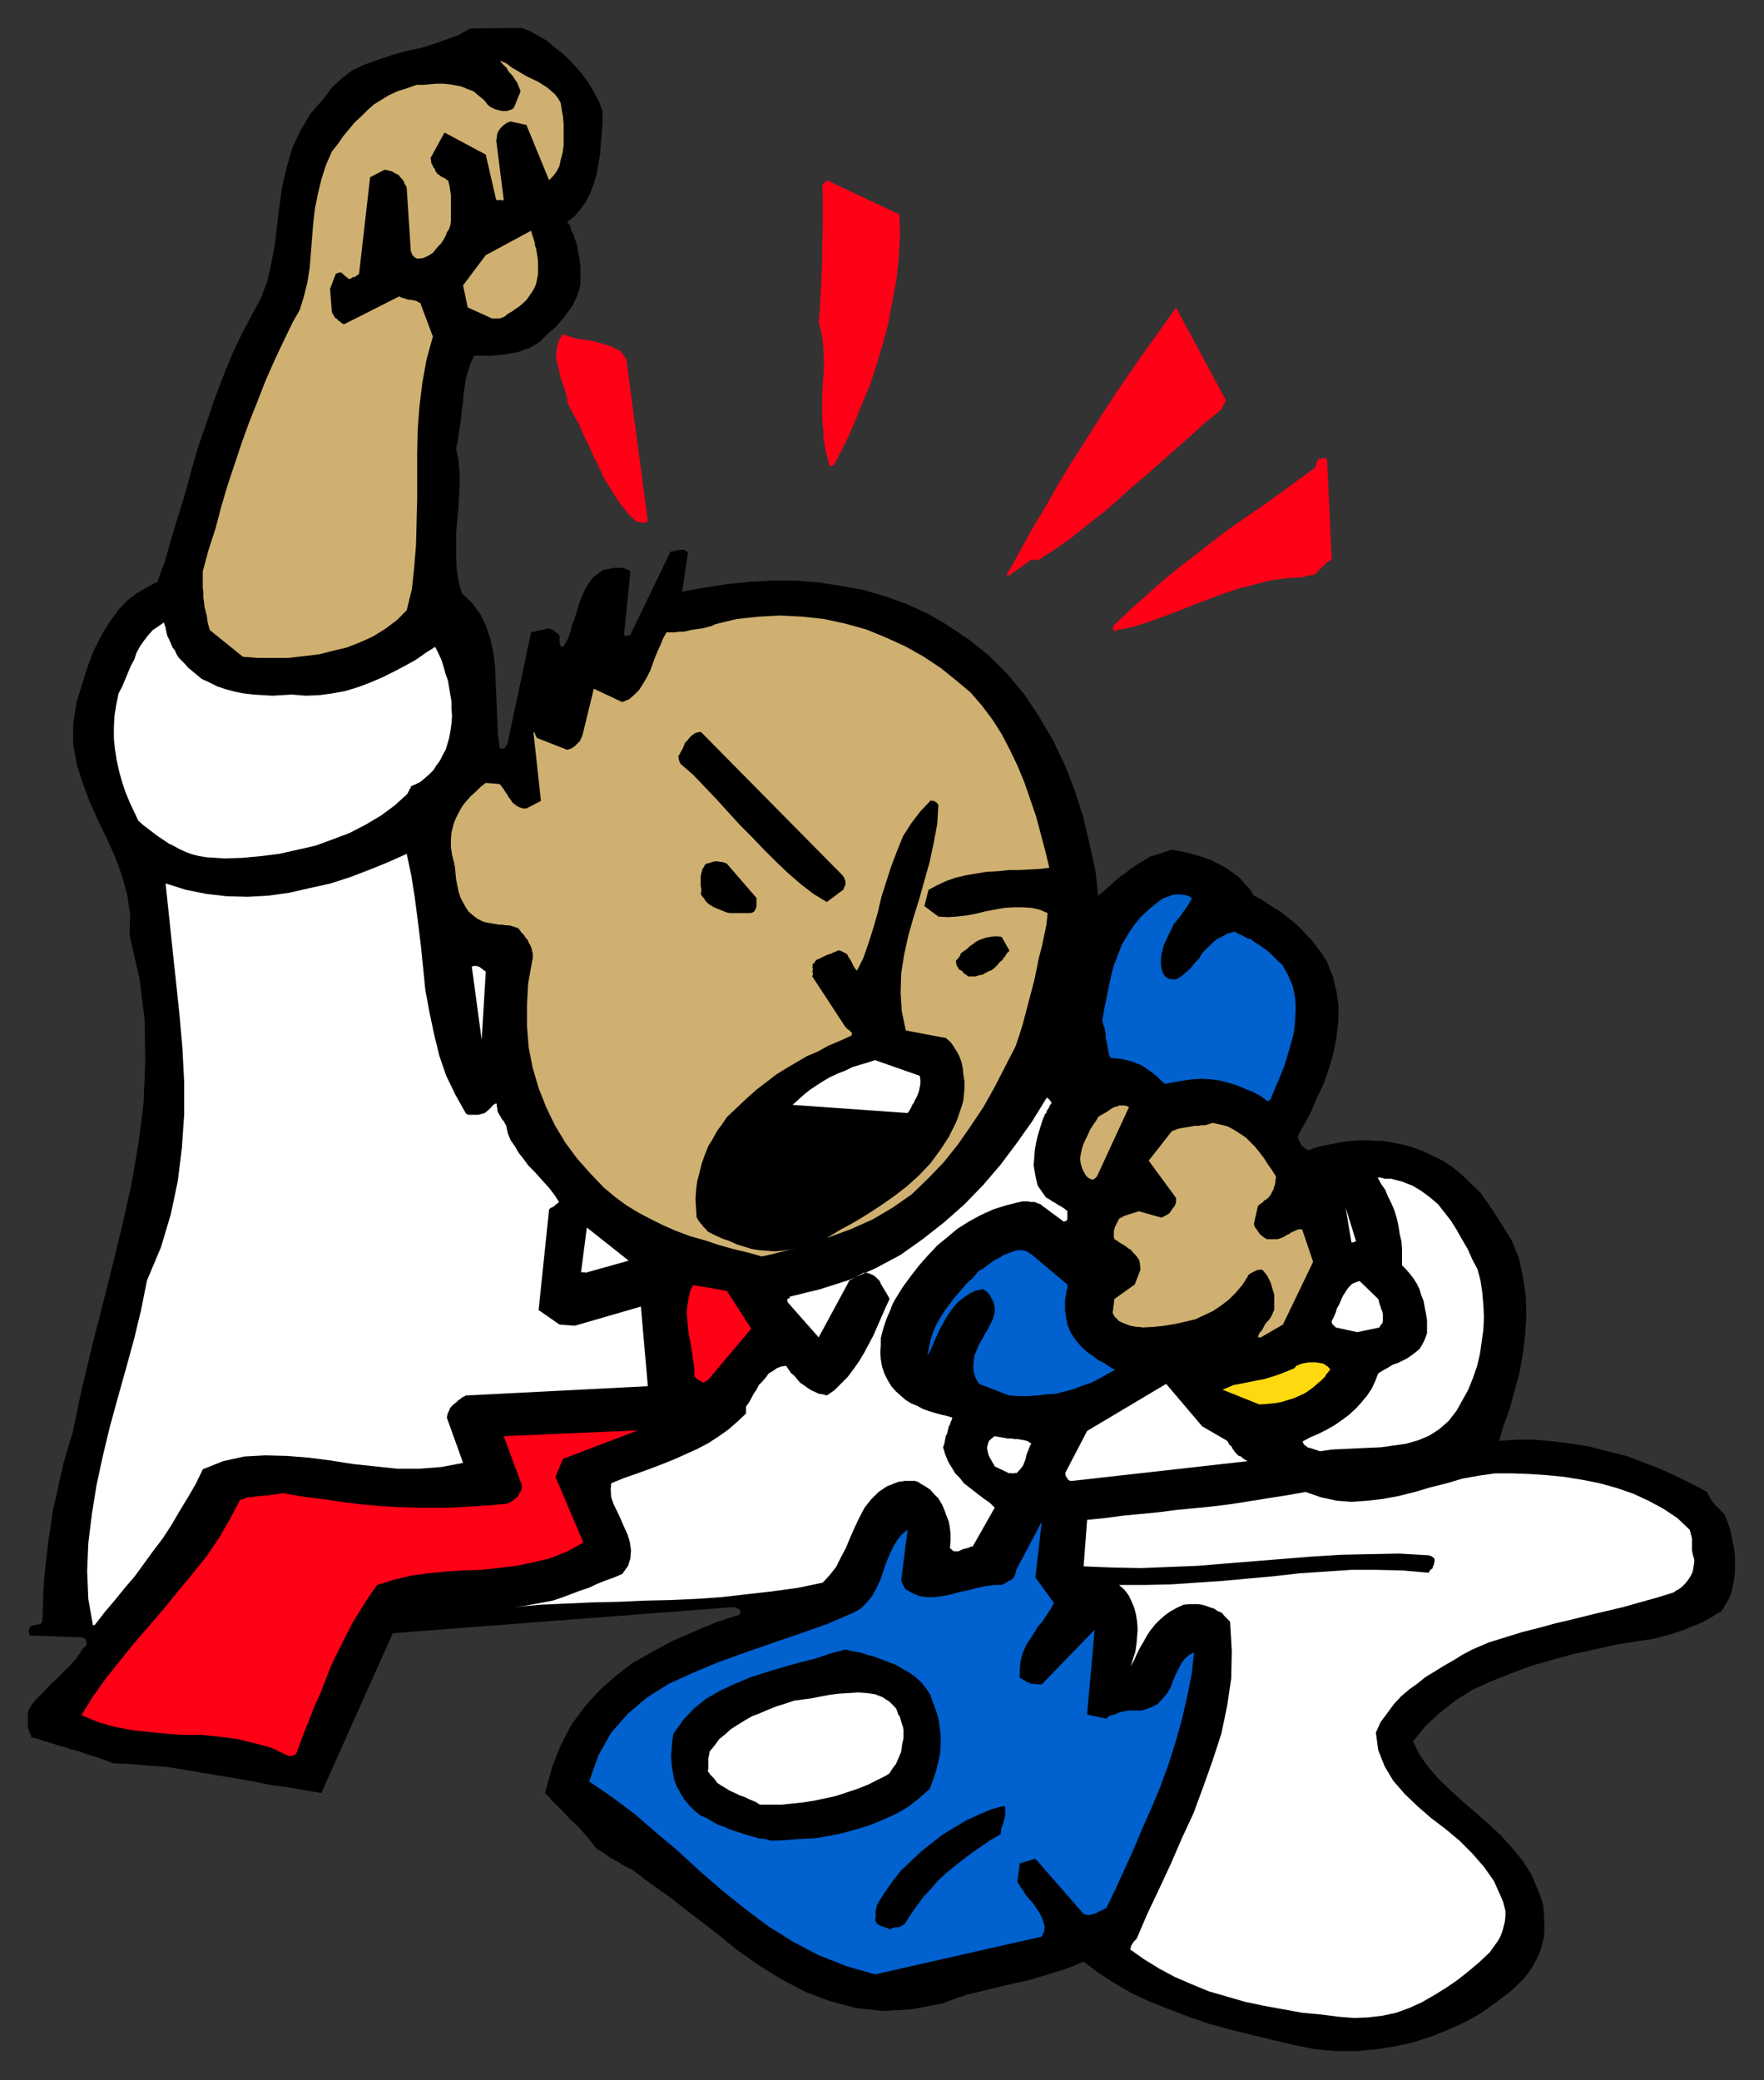 <?xml version="1.0" encoding="UTF-8" standalone="no"?>
<svg
   xmlns:dc="http://purl.org/dc/elements/1.1/"
   xmlns:cc="http://creativecommons.org/ns#"
   xmlns:rdf="http://www.w3.org/1999/02/22-rdf-syntax-ns#"
   xmlns:svg="http://www.w3.org/2000/svg"
   xmlns="http://www.w3.org/2000/svg"
   xmlns:sodipodi="http://sodipodi.sourceforge.net/DTD/sodipodi-0.dtd"
   xmlns:inkscape="http://www.inkscape.org/namespaces/inkscape"
   version="1.0"
   width="129.808mm"
   height="153.029mm"
   id="svg75"
   sodipodi:docname="CCM01220.WMF">
  <rect width="100%" height="100%" fill="#333333" stroke="none"/>
  <sodipodi:namedview
     pagecolor="#ffffff"
     bordercolor="#666666"
     borderopacity="1"
     objecttolerance="10"
     gridtolerance="10"
     guidetolerance="10"
     inkscape:pageopacity="0"
     inkscape:pageshadow="2"
     inkscape:window-width="640"
     inkscape:window-height="480"
     id="namedview77" />
  <defs
     id="defs3">
    <pattern
       id="WMFhbasepattern"
       patternUnits="userSpaceOnUse"
       width="6"
       height="6"
       x="0"
       y="0" />
  </defs>
  <path
     style="fill:#000000;fill-rule:evenodd;fill-opacity:1;stroke:none;"
     d="  M 366.024,569.814   L 371.68,570.299   L 377.174,570.299   L 382.507,569.814   L 387.84,569.006   L 393.011,567.875   L 398.02,566.259   L 402.868,564.32   L 407.555,562.219   L 412.08,559.633   L 416.12,556.725   L 420.16,553.654   L 423.715,550.26   L 425.008,548.644   L 426.3,546.705   L 427.27,544.927   L 428.24,542.827   L 428.886,540.726   L 429.371,538.787   L 429.532,536.524   L 429.532,534.262   L 429.371,531.999   L 429.209,529.737   L 428.563,527.636   L 427.755,525.535   L 425.977,521.333   L 423.553,517.455   L 420.644,513.9   L 417.574,510.506   L 414.18,507.274   L 410.464,504.042   L 406.908,500.971   L 403.353,497.739   L 400.121,494.669   L 397.212,491.275   L 394.788,487.881   L 393.011,484.164   L 396.566,479.801   L 400.606,476.084   L 404.969,472.691   L 409.656,469.782   L 414.988,467.358   L 420.321,465.257   L 425.977,463.156   L 431.633,461.54   L 437.451,459.924   L 443.43,458.631   L 449.247,457.338   L 455.227,456.369   L 457.327,456.045   L 459.428,455.722   L 461.529,455.237   L 463.953,454.591   L 466.054,453.945   L 467.993,453.298   L 469.932,452.49   L 472.033,451.682   L 473.811,450.874   L 475.588,449.905   L 477.366,448.773   L 478.82,447.965   L 479.951,446.026   L 481.083,444.087   L 481.729,441.986   L 482.214,439.724   L 482.537,437.299   L 482.537,435.037   L 482.537,432.613   L 482.214,430.189   L 481.729,427.765   L 481.244,425.341   L 480.436,423.078   L 479.628,420.977   L 478.82,420.331   L 478.335,419.685   L 477.851,419.2   L 477.204,418.715   L 476.719,418.069   L 476.396,417.584   L 475.911,417.099   L 475.588,416.453   L 475.427,416.129   L 475.103,415.645   L 474.942,415.16   L 474.78,414.837   L 470.579,412.574   L 466.215,410.473   L 461.691,408.372   L 457.004,406.595   L 452.318,404.817   L 447.147,403.524   L 442.137,402.231   L 437.128,401.423   L 432.118,400.777   L 426.785,400.292   L 421.776,400.292   L 416.928,400.615   L 418.22,396.252   L 419.836,391.889   L 421.129,387.041   L 422.584,381.869   L 423.553,376.375   L 424.2,371.042   L 424.523,365.547   L 424.361,360.215   L 423.553,354.882   L 422.422,349.71   L 420.321,344.701   L 417.574,340.337   L 415.635,337.267   L 413.696,334.358   L 411.756,331.611   L 409.171,329.187   L 406.747,326.763   L 404.161,324.662   L 401.252,322.722   L 398.344,321.268   L 395.112,319.814   L 391.88,318.682   L 388.324,317.874   L 384.769,317.228   L 382.83,317.228   L 380.891,317.066   L 379.113,317.066   L 377.497,317.066   L 375.72,317.228   L 374.104,317.39   L 372.326,317.713   L 370.71,318.036   L 368.932,318.359   L 367.316,318.682   L 365.7,319.167   L 364.084,319.814   L 363.438,319.652   L 363.115,319.329   L 362.792,319.167   L 362.468,318.844   L 362.307,318.682   L 361.984,318.521   L 361.822,318.198   L 361.66,317.713   L 361.337,317.228   L 361.176,316.743   L 361.014,316.258   L 361.014,315.774   L 362.792,312.541   L 364.731,308.986   L 366.347,305.108   L 368.124,301.391   L 369.579,297.189   L 370.872,292.826   L 371.68,288.624   L 372.164,284.261   L 372.326,280.059   L 371.68,275.534   L 370.71,271.494   L 368.932,267.131   L 367.801,265.353   L 366.347,263.414   L 364.892,261.475   L 363.276,259.859   L 361.822,258.243   L 360.044,256.627   L 358.267,255.172   L 356.489,253.718   L 354.388,252.425   L 352.611,251.294   L 350.672,250.001   L 348.732,249.031   L 347.601,247.254   L 346.147,245.638   L 344.692,244.022   L 342.915,242.729   L 341.137,241.436   L 339.36,240.466   L 337.259,239.335   L 335.158,238.527   L 333.057,237.881   L 330.795,237.234   L 328.532,236.749   L 325.947,236.265   L 323.846,236.911   L 321.907,237.557   L 319.806,238.204   L 318.028,239.335   L 316.412,240.305   L 314.635,241.436   L 313.019,242.729   L 311.403,243.86   L 309.948,245.153   L 308.332,246.607   L 307.04,247.738   L 305.424,249.031   L 304.616,241.759   L 303,234.487   L 301.222,227.053   L 298.96,219.943   L 296.212,212.832   L 292.98,206.045   L 289.102,199.419   L 285.062,193.278   L 280.214,187.46   L 275.043,182.289   L 269.387,177.764   L 263.084,173.562   L 257.752,170.492   L 252.096,167.906   L 246.117,165.805   L 240.137,164.028   L 233.835,162.896   L 227.694,161.927   L 221.392,161.442   L 214.928,161.442   L 208.464,161.765   L 202.161,162.412   L 196.021,163.381   L 189.718,164.512   L 191.334,153.685   L 191.173,153.523   L 190.849,153.2   L 190.526,153.039   L 190.203,152.877   L 189.88,152.877   L 189.395,152.877   L 188.91,152.877   L 188.425,153.039   L 187.941,153.039   L 187.456,153.2   L 187.133,153.362   L 186.486,153.362   L 175.336,176.471   L 175.336,176.633   L 175.174,176.633   L 175.013,176.633   L 174.851,176.633   L 174.689,176.633   L 174.528,176.794   L 174.366,176.794   L 174.205,176.794   L 174.043,176.794   L 173.881,176.794   L 173.72,176.633   L 173.558,176.471   L 175.336,158.856   L 175.013,158.533   L 174.366,158.372   L 173.72,158.048   L 173.235,157.887   L 172.589,157.887   L 171.942,157.887   L 171.296,157.887   L 170.488,157.887   L 170.003,158.048   L 169.195,158.21   L 168.549,158.372   L 167.902,158.372   L 166.286,159.503   L 164.832,160.634   L 163.701,162.25   L 162.731,163.866   L 161.761,165.967   L 161.115,167.745   L 160.469,169.845   L 159.822,171.946   L 159.014,174.047   L 158.529,176.148   L 157.721,178.087   L 156.59,179.865   L 156.267,179.865   L 155.944,179.542   L 155.782,179.38   L 155.782,179.057   L 155.621,178.734   L 155.621,178.41   L 155.621,178.087   L 155.621,177.764   L 155.621,177.602   L 155.621,177.279   L 155.621,176.956   L 155.459,176.471   L 155.297,176.31   L 155.136,176.148   L 154.813,175.986   L 154.651,175.825   L 154.489,175.663   L 154.166,175.502   L 154.005,175.34   L 153.681,175.178   L 153.52,175.017   L 153.197,174.855   L 152.873,174.855   L 152.712,174.694   L 147.702,175.825   L 141.238,206.368   L 141.238,206.529   L 141.077,206.853   L 140.915,207.176   L 140.753,207.337   L 140.592,207.661   L 140.43,207.822   L 140.269,207.984   L 140.107,208.145   L 139.945,208.145   L 139.622,208.145   L 139.299,208.145   L 138.976,207.984   L 138.491,204.429   L 138.329,200.712   L 138.168,196.833   L 138.006,192.955   L 137.845,189.076   L 137.683,185.198   L 137.198,181.319   L 136.39,177.764   L 135.259,174.209   L 133.643,170.815   L 131.381,167.745   L 128.472,164.997   L 127.502,161.604   L 127.017,158.048   L 126.856,154.816   L 126.856,151.423   L 126.856,148.029   L 127.179,144.635   L 127.502,141.242   L 127.664,138.01   L 127.825,134.616   L 127.825,131.384   L 127.502,127.99   L 126.856,124.596   L 127.341,122.496   L 127.664,120.233   L 127.987,117.971   L 128.31,115.708   L 128.472,113.607   L 128.795,111.507   L 128.957,109.244   L 129.28,107.143   L 129.603,105.042   L 130.249,102.942   L 130.896,101.002   L 131.865,98.901   L 133.32,98.901   L 135.097,98.901   L 136.713,98.901   L 138.329,98.74   L 140.269,98.578   L 142.046,98.255   L 143.985,97.932   L 145.601,97.285   L 147.217,96.801   L 148.833,95.831   L 150.288,94.861   L 151.581,93.569   L 152.873,92.276   L 154.328,91.144   L 155.459,89.852   L 156.59,88.559   L 157.56,87.266   L 158.529,85.973   L 159.337,84.842   L 159.984,83.387   L 160.63,81.933   L 161.115,80.479   L 161.438,78.863   L 161.438,77.085   L 161.438,75.792   L 161.438,74.338   L 161.277,72.883   L 161.115,71.429   L 160.792,70.298   L 160.63,68.843   L 160.307,67.55   L 159.822,66.257   L 159.499,65.126   L 158.853,63.995   L 158.529,62.702   L 157.721,61.733   L 159.822,60.117   L 161.438,58.177   L 163.054,55.915   L 164.185,53.652   L 165.155,51.067   L 165.963,48.319   L 166.448,45.572   L 166.933,42.663   L 167.094,39.754   L 167.417,36.684   L 167.579,33.775   L 167.579,30.866   L 166.609,28.281   L 165.155,25.533   L 163.701,23.109   L 162.085,20.847   L 160.307,18.746   L 158.368,16.645   L 156.267,14.706   L 154.166,13.09   L 152.065,11.312   L 149.803,10.019   L 147.541,8.727   L 145.117,7.757   L 130.734,7.919   L 127.664,9.696   L 124.109,10.989   L 120.553,12.282   L 116.675,13.413   L 112.797,14.221   L 108.918,15.352   L 105.04,16.645   L 101.485,17.938   L 97.929,19.554   L 95.021,21.816   L 92.273,24.402   L 89.849,27.634   L 86.294,31.674   L 83.547,36.361   L 81.285,41.209   L 79.83,46.219   L 78.538,51.552   L 77.73,57.046   L 77.083,62.541   L 76.437,67.874   L 75.467,73.206   L 74.336,78.216   L 72.558,82.903   L 70.134,87.428   L 67.226,92.922   L 64.478,98.74   L 62.054,104.719   L 59.63,111.022   L 57.53,117.324   L 55.267,123.788   L 53.328,130.414   L 51.55,137.04   L 49.611,143.342   L 47.672,149.645   L 45.894,155.948   L 43.794,161.765   L 40.723,163.381   L 37.976,164.997   L 35.39,166.937   L 33.128,169.361   L 31.189,171.946   L 29.25,174.855   L 27.634,177.764   L 26.018,180.996   L 24.725,184.39   L 23.594,187.783   L 22.462,191.5   L 21.331,195.056   L 20.362,201.197   L 20.362,207.014   L 21.331,212.509   L 23.109,218.003   L 25.048,223.175   L 27.31,228.184   L 29.734,233.194   L 31.997,238.204   L 33.936,243.537   L 35.39,248.87   L 36.198,254.364   L 36.037,260.02   L 38.784,271.979   L 40.238,283.614   L 40.4,295.25   L 39.915,306.885   L 38.461,318.198   L 36.522,329.51   L 33.936,340.984   L 31.189,352.296   L 28.28,363.77   L 25.371,375.244   L 22.624,386.718   L 20.2,398.353   L 18.907,402.555   L 17.614,407.08   L 16.645,411.281   L 15.675,415.806   L 14.706,420.008   L 14.059,424.533   L 13.413,428.734   L 12.928,433.098   L 12.443,437.299   L 12.12,441.663   L 11.958,445.864   L 11.797,450.228   L 11.797,450.713   L 11.635,450.874   L 11.474,451.197   L 11.474,451.359   L 11.15,451.521   L 10.827,451.682   L 10.342,451.682   L 10.019,451.844   L 9.534,451.844   L 9.05,452.005   L 8.565,452.167   L 8.242,452.49   L 8.242,452.652   L 8.08,452.813   L 8.08,452.975   L 8.08,453.137   L 7.918,453.298   L 7.918,453.46   L 7.918,453.621   L 8.08,453.783   L 8.08,453.945   L 8.08,454.106   L 8.242,454.429   L 8.242,454.753   L 22.462,455.237   L 22.947,455.237   L 23.109,455.399   L 23.432,455.561   L 23.755,455.884   L 23.917,456.207   L 24.078,456.53   L 24.078,456.692   L 24.078,457.177   L 23.917,457.5   L 23.755,457.823   L 23.432,457.985   L 23.109,458.308   L 22.139,459.762   L 21.008,461.378   L 19.715,462.833   L 18.261,464.287   L 16.968,465.58   L 15.514,467.035   L 14.059,468.327   L 12.605,469.943   L 11.312,471.236   L 9.858,472.691   L 8.726,474.145   L 7.757,475.923   L 7.757,476.569   L 7.757,477.054   L 7.757,477.7   L 7.757,478.347   L 7.757,478.993   L 7.757,479.64   L 7.757,480.124   L 7.918,480.771   L 8.08,481.256   L 8.242,481.902   L 8.565,482.387   L 8.726,483.033   L 10.666,483.518   L 12.443,484.164   L 14.221,484.649   L 16.16,485.296   L 17.938,485.781   L 19.877,486.427   L 21.816,486.912   L 23.594,487.558   L 25.694,488.205   L 27.634,488.851   L 29.573,489.497   L 31.512,490.305   L 36.522,490.467   L 41.531,490.952   L 46.379,491.275   L 51.389,492.083   L 56.075,492.891   L 60.923,493.699   L 65.771,494.507   L 70.458,495.315   L 75.144,496.285   L 79.992,496.931   L 84.678,497.739   L 89.365,498.547   L 109.241,454.106   L 204.101,446.834   L 204.424,446.834   L 204.585,446.996   L 204.909,447.157   L 205.07,447.157   L 205.393,447.319   L 205.555,447.48   L 205.717,447.642   L 205.878,447.804   L 205.878,447.965   L 205.878,448.127   L 205.878,448.45   L 205.717,448.935   L 199.253,451.036   L 193.112,453.621   L 187.133,456.207   L 181.477,459.278   L 175.982,462.348   L 171.134,466.065   L 166.609,470.105   L 162.569,474.63   L 158.853,479.64   L 155.944,485.296   L 153.52,491.437   L 151.581,498.547   L 152.712,499.678   L 153.681,500.81   L 154.974,502.103   L 156.105,503.234   L 157.398,504.527   L 158.529,505.819   L 159.984,507.112   L 161.277,508.405   L 162.408,509.698   L 163.701,511.152   L 164.67,512.445   L 165.801,513.9   L 167.094,514.708   L 168.387,515.516   L 169.68,516.485   L 170.811,517.132   L 172.104,517.778   L 173.235,518.586   L 174.528,519.232   L 175.821,519.879   L 176.952,520.687   L 178.083,521.495   L 179.214,522.465   L 180.345,523.273   L 186.486,527.636   L 192.465,532.322   L 198.606,537.009   L 204.585,541.857   L 210.726,546.22   L 217.19,550.26   L 223.977,553.816   L 230.765,556.401   L 238.037,558.341   L 245.632,559.149   L 253.55,558.664   L 262.115,557.048   L 265.509,555.755   L 268.902,554.624   L 272.296,553.816   L 275.528,553.008   L 278.921,552.2   L 282.315,551.392   L 285.547,550.745   L 288.779,549.776   L 292.011,548.806   L 295.243,547.836   L 298.313,546.705   L 301.384,545.412   L 305.424,548.483   L 309.948,551.392   L 314.635,554.139   L 319.806,556.563   L 325.139,558.664   L 330.633,560.765   L 336.289,562.704   L 342.107,564.32   L 348.086,565.774   L 354.065,567.229   L 360.206,568.683   L 366.024,569.814   L 366.024,569.814  z "
     id="path5" />
  <path
     style="fill:#ffffff;fill-rule:evenodd;fill-opacity:1;stroke:none;"
     d="  M 372.488,560.765   L 376.689,561.088   L 380.568,560.926   L 384.608,560.441   L 388.324,559.633   L 391.88,558.341   L 395.435,556.725   L 398.828,554.785   L 402.222,552.684   L 405.292,550.584   L 408.363,548.16   L 411.433,545.574   L 414.342,542.827   L 415.15,541.695   L 415.958,540.564   L 416.766,539.433   L 417.412,538.14   L 417.897,536.847   L 418.22,535.554   L 418.544,534.262   L 418.705,532.807   L 418.705,531.353   L 418.382,530.06   L 418.059,528.767   L 417.574,527.636   L 415.473,522.949   L 412.726,519.071   L 409.494,515.354   L 405.939,511.799   L 402.06,508.567   L 398.02,505.496   L 394.304,502.264   L 390.748,498.87   L 387.516,495.154   L 385.092,491.113   L 383.315,486.589   L 382.668,481.74   L 383.961,478.832   L 385.9,476.246   L 387.678,473.822   L 389.617,471.721   L 391.88,469.782   L 394.142,468.166   L 396.566,466.226   L 398.99,464.772   L 401.576,463.156   L 404.161,461.702   L 406.747,460.086   L 409.494,458.631   L 414.019,456.692   L 418.705,455.237   L 423.392,453.783   L 427.916,452.652   L 432.603,451.359   L 437.451,450.228   L 441.976,449.097   L 446.662,447.965   L 451.51,446.834   L 456.035,445.541   L 460.721,444.248   L 465.407,442.794   L 466.377,442.148   L 467.023,441.824   L 467.831,441.178   L 468.639,440.37   L 469.286,439.562   L 469.771,438.915   L 470.255,438.107   L 470.74,437.138   L 470.902,436.33   L 471.063,435.36   L 471.225,434.391   L 471.225,433.583   L 470.902,432.613   L 470.74,431.805   L 470.579,430.997   L 470.579,430.35   L 470.579,429.704   L 470.579,428.896   L 470.579,428.25   L 470.579,427.765   L 470.417,427.118   L 470.255,426.472   L 470.094,425.826   L 469.932,425.341   L 466.539,422.109   L 462.66,419.523   L 458.459,417.261   L 454.257,415.321   L 449.571,413.705   L 444.884,412.412   L 440.036,411.443   L 435.027,410.635   L 430.017,410.15   L 425.169,409.827   L 420.483,409.665   L 415.796,409.665   L 411.272,410.312   L 406.747,411.12   L 402.384,412.412   L 397.859,413.544   L 393.496,414.837   L 388.971,415.968   L 384.608,416.776   L 380.406,417.261   L 375.881,417.584   L 371.68,417.261   L 367.316,416.291   L 363.115,414.837   L 357.62,415.806   L 352.449,416.614   L 347.44,417.422   L 342.268,418.23   L 337.097,418.877   L 332.088,419.361   L 327.078,419.846   L 322.068,420.493   L 317.059,420.977   L 312.049,421.462   L 307.201,422.109   L 302.353,422.594   L 301.384,435.522   L 309.302,435.845   L 317.22,436.007   L 325.3,435.683   L 333.219,435.36   L 341.137,434.714   L 349.056,434.067   L 357.136,433.421   L 365.216,432.775   L 373.134,432.29   L 381.214,432.128   L 389.132,431.967   L 397.374,432.451   L 397.536,432.451   L 397.697,432.613   L 398.02,432.613   L 398.182,432.775   L 398.505,432.936   L 398.667,433.098   L 398.828,433.259   L 398.99,433.421   L 398.99,433.583   L 398.99,433.744   L 398.99,434.067   L 398.99,434.391   L 398.828,434.552   L 398.828,434.875   L 398.828,435.037   L 398.667,435.36   L 398.505,435.522   L 398.505,435.845   L 398.344,436.168   L 398.02,436.33   L 397.859,436.491   L 397.697,436.653   L 397.536,436.976   L 397.374,437.299   L 390.102,436.653   L 382.992,436.491   L 375.72,436.491   L 368.609,436.976   L 361.337,437.461   L 354.227,438.269   L 347.116,438.915   L 340.006,439.562   L 332.896,440.047   L 325.624,440.532   L 318.513,440.693   L 311.241,440.693   L 312.696,441.986   L 313.827,443.44   L 314.635,445.056   L 315.443,446.996   L 315.928,448.773   L 316.251,450.874   L 316.412,452.975   L 316.251,455.076   L 316.089,457.015   L 315.766,459.278   L 315.12,461.217   L 314.473,463.318   L 315.443,461.54   L 316.251,459.762   L 317.059,458.146   L 318.028,456.53   L 318.998,454.753   L 319.968,453.298   L 321.26,451.682   L 322.553,450.389   L 324.008,449.097   L 325.624,447.965   L 327.401,446.996   L 329.179,446.188   L 330.633,446.026   L 331.926,446.026   L 333.219,446.026   L 334.35,446.188   L 335.481,446.511   L 336.774,446.996   L 337.744,447.319   L 338.713,447.965   L 339.844,448.45   L 340.491,449.258   L 341.299,450.066   L 342.107,450.874   L 342.592,458.954   L 342.43,466.711   L 341.299,474.307   L 339.683,482.064   L 337.259,489.497   L 334.673,496.77   L 331.926,504.203   L 328.694,511.152   L 325.624,518.263   L 322.392,525.212   L 319.16,531.999   L 316.251,538.787   L 316.089,539.11   L 315.766,539.433   L 315.443,539.756   L 315.281,539.918   L 315.12,540.241   L 314.958,540.403   L 314.796,540.726   L 314.635,540.887   L 314.635,541.211   L 314.473,541.372   L 314.473,541.695   L 314.312,542.019   L 318.19,544.766   L 322.392,547.352   L 326.593,549.614   L 331.441,551.715   L 336.128,553.654   L 341.137,555.109   L 346.147,556.563   L 351.48,557.694   L 356.812,558.664   L 362.145,559.633   L 367.316,560.118   L 372.488,560.765   L 372.488,560.765  z "
     id="path7" />
  <path
     style="fill:#0061cf;fill-rule:evenodd;fill-opacity:1;stroke:none;"
     d="  M 243.369,548.968   L 289.748,538.463   L 290.395,537.009   L 290.556,535.716   L 290.233,534.423   L 289.748,533.13   L 289.102,531.838   L 288.294,530.706   L 287.486,529.414   L 286.516,528.282   L 285.385,526.989   L 284.577,525.697   L 283.769,524.565   L 282.961,523.273   L 283.608,518.101   L 287.971,516.808   L 301.384,532.161   L 302.03,532.322   L 302.515,532.484   L 303,532.484   L 303.484,532.322   L 304.131,532.161   L 304.616,531.999   L 305.1,531.838   L 305.585,531.514   L 306.07,531.353   L 306.716,531.03   L 307.201,530.706   L 307.686,530.545   L 310.272,525.212   L 312.696,519.879   L 315.281,514.223   L 317.705,508.405   L 320.291,502.587   L 322.715,496.77   L 324.977,490.629   L 326.916,484.488   L 328.694,478.185   L 330.148,471.883   L 331.441,465.58   L 332.088,459.439   L 330.795,460.086   L 329.502,461.217   L 328.532,462.51   L 327.724,464.126   L 326.916,465.742   L 326.108,467.681   L 325.462,469.459   L 324.492,470.913   L 323.2,472.529   L 321.907,473.822   L 319.968,474.791   L 317.705,475.6   L 316.736,475.6   L 315.766,475.6   L 314.796,475.6   L 313.988,475.6   L 313.019,475.761   L 312.211,475.923   L 311.403,476.084   L 310.756,476.408   L 309.948,476.731   L 309.14,476.892   L 308.332,477.216   L 307.686,477.862   L 302.353,476.731   L 304.454,453.137   L 289.748,468.327   L 289.264,468.327   L 288.779,468.327   L 288.294,468.327   L 287.809,468.166   L 287.324,468.166   L 286.678,468.166   L 286.193,467.843   L 285.547,467.681   L 285.224,467.358   L 284.577,467.035   L 284.092,466.711   L 283.608,466.55   L 283.608,464.449   L 283.769,462.51   L 284.092,460.732   L 284.739,458.954   L 285.547,457.177   L 286.516,455.722   L 287.648,453.945   L 288.617,452.329   L 289.91,450.874   L 291.041,449.097   L 292.172,447.48   L 293.142,445.703   L 287.971,438.592   L 289.748,423.078   L 282.638,436.491   L 282.638,436.815   L 282.476,437.299   L 282.315,437.784   L 282.153,438.269   L 281.83,438.754   L 281.507,439.077   L 281.022,439.4   L 280.537,439.562   L 280.052,439.885   L 279.568,440.208   L 279.244,440.37   L 278.598,440.693   L 276.497,440.693   L 274.073,441.016   L 271.811,441.501   L 269.387,442.148   L 266.963,442.632   L 264.7,443.279   L 262.276,443.764   L 260.014,444.087   L 257.752,444.087   L 255.651,443.764   L 253.712,442.956   L 251.773,441.824   L 251.611,441.501   L 251.449,441.178   L 251.288,440.855   L 251.126,440.693   L 250.965,440.37   L 250.965,440.208   L 250.803,440.047   L 250.803,439.885   L 250.803,439.724   L 250.803,439.562   L 250.803,439.562   L 250.641,439.562   L 252.419,425.341   L 250.803,426.634   L 249.51,428.25   L 248.379,430.189   L 247.409,432.29   L 246.44,434.552   L 245.632,436.976   L 244.824,439.4   L 243.693,441.663   L 242.561,443.764   L 241.107,445.541   L 239.329,447.319   L 237.229,448.45   L 230.118,451.521   L 222.361,454.268   L 214.766,456.853   L 207.333,459.439   L 199.737,462.186   L 192.789,465.095   L 186.001,468.166   L 179.861,472.044   L 174.528,476.569   L 170.003,481.74   L 166.448,488.043   L 163.862,495.315   L 170.003,499.517   L 176.305,504.203   L 182.285,509.375   L 188.425,514.546   L 194.405,520.041   L 200.707,525.535   L 207.171,530.706   L 213.635,535.554   L 220.584,539.918   L 227.694,543.635   L 235.451,546.705   L 243.369,548.968   L 243.369,548.968  z "
     id="path9" />
  <path
     style="fill:#000000;fill-rule:evenodd;fill-opacity:1;stroke:none;"
     d="  M 248.541,536.039   L 248.864,535.878   L 249.187,535.878   L 249.51,535.878   L 249.833,535.878   L 250.157,535.716   L 250.318,535.716   L 250.641,535.554   L 250.803,535.393   L 251.126,535.393   L 251.288,535.07   L 251.611,534.908   L 251.773,534.746   L 253.389,532.161   L 255.005,529.898   L 256.782,527.474   L 258.883,525.212   L 260.822,522.949   L 263.084,520.849   L 265.509,518.909   L 267.933,516.97   L 270.518,515.031   L 273.104,513.253   L 275.689,511.476   L 278.275,510.021   L 278.436,509.213   L 278.436,508.567   L 278.598,508.082   L 278.921,507.435   L 279.083,506.789   L 279.244,505.981   L 279.406,505.496   L 279.568,504.688   L 279.568,504.042   L 279.568,503.234   L 279.568,502.587   L 279.244,502.103   L 275.689,503.072   L 272.296,504.527   L 268.74,506.143   L 265.509,508.082   L 262.276,510.021   L 259.368,512.284   L 256.297,514.708   L 253.55,517.293   L 250.641,520.041   L 248.217,523.111   L 245.955,526.343   L 243.854,529.737   L 243.854,530.06   L 243.693,530.545   L 243.693,530.868   L 243.531,531.191   L 243.531,531.353   L 243.531,531.676   L 243.531,531.999   L 243.531,532.322   L 243.531,532.646   L 243.531,532.969   L 243.531,533.292   L 243.369,533.777   L 243.531,534.262   L 243.693,534.423   L 243.854,534.746   L 244.177,535.07   L 244.501,535.231   L 244.824,535.393   L 245.147,535.554   L 245.632,535.716   L 246.117,535.878   L 246.601,536.039   L 247.086,536.201   L 247.409,536.524   L 247.571,536.362   L 247.571,536.362   L 247.733,536.362   L 247.894,536.362   L 247.894,536.201   L 248.056,536.201   L 248.056,536.201   L 248.217,536.039   L 248.379,536.039   L 248.541,536.039   L 248.541,536.039   L 248.541,536.039   L 248.541,536.039  z "
     id="path11" />
  <path
     style="fill:#000000;fill-rule:evenodd;fill-opacity:1;stroke:none;"
     d="  M 214.443,511.799   L 218.483,511.637   L 222.2,511.314   L 226.401,511.152   L 230.441,510.506   L 234.32,509.698   L 238.36,508.567   L 242.077,507.435   L 245.955,505.819   L 249.51,504.203   L 252.742,502.264   L 255.813,499.84   L 258.56,497.416   L 259.529,494.83   L 260.337,492.406   L 260.984,489.821   L 261.469,487.397   L 261.63,484.973   L 261.63,482.387   L 261.307,479.963   L 260.984,477.7   L 260.337,475.6   L 259.529,473.499   L 258.721,471.236   L 257.59,469.459   L 256.297,467.843   L 254.52,466.226   L 252.904,465.095   L 250.965,463.964   L 249.025,462.833   L 247.248,462.186   L 245.147,461.378   L 243.046,460.57   L 241.107,460.086   L 239.168,459.439   L 237.067,459.116   L 235.128,458.631   L 230.926,459.762   L 226.563,461.217   L 222.038,462.348   L 217.513,463.641   L 213.15,464.934   L 208.625,466.388   L 204.424,468.166   L 200.222,470.105   L 196.344,472.367   L 193.112,474.953   L 190.041,478.185   L 187.294,482.064   L 186.971,484.164   L 186.809,486.265   L 186.648,488.366   L 186.809,490.629   L 187.133,492.729   L 187.456,494.669   L 188.264,496.77   L 189.233,498.547   L 190.203,500.163   L 191.657,501.941   L 193.112,503.395   L 194.889,504.85   L 196.505,505.496   L 198.121,506.466   L 199.576,507.274   L 201.353,507.92   L 202.808,508.567   L 204.585,509.213   L 206.201,509.698   L 207.656,510.183   L 209.433,510.668   L 211.049,511.152   L 212.827,511.314   L 214.443,511.799   L 214.443,511.799  z "
     id="path13" />
  <path
     style="fill:#ffffff;fill-rule:evenodd;fill-opacity:1;stroke:none;"
     d="  M 211.373,501.779   L 214.443,501.779   L 217.513,501.779   L 220.422,501.456   L 223.493,501.133   L 226.563,500.648   L 229.633,500.002   L 232.542,499.355   L 235.451,498.386   L 238.36,497.416   L 241.269,496.285   L 243.854,494.992   L 246.44,493.699   L 247.409,493.053   L 247.894,492.245   L 248.541,491.275   L 249.187,490.467   L 249.672,489.336   L 250.157,488.205   L 250.641,487.073   L 250.803,485.781   L 250.965,484.649   L 251.288,483.356   L 251.288,482.225   L 251.288,480.932   L 251.126,480.124   L 250.965,479.64   L 250.803,479.155   L 250.641,478.67   L 250.48,478.024   L 250.318,477.539   L 250.157,477.054   L 249.833,476.731   L 249.672,476.246   L 249.51,475.761   L 249.349,475.276   L 249.025,474.791   L 247.409,473.175   L 245.47,471.883   L 243.369,471.075   L 241.107,470.751   L 238.683,470.59   L 236.097,470.751   L 233.35,470.913   L 230.765,471.236   L 228.179,471.721   L 225.755,472.206   L 223.331,472.529   L 220.907,472.852   L 218.483,473.66   L 215.897,474.468   L 213.473,475.438   L 211.211,476.408   L 209.11,477.216   L 207.171,478.347   L 205.07,479.64   L 203.293,480.771   L 201.677,482.225   L 200.061,483.518   L 198.768,485.296   L 197.313,487.073   L 197.313,487.558   L 197.152,488.043   L 197.152,488.366   L 196.99,489.013   L 196.99,489.497   L 196.99,489.982   L 196.99,490.305   L 196.99,490.79   L 196.99,491.113   L 196.99,491.437   L 196.99,491.921   L 196.829,492.406   L 197.637,493.538   L 198.606,494.507   L 199.414,495.638   L 200.545,496.446   L 201.677,497.093   L 202.969,497.901   L 204.424,498.547   L 205.717,499.194   L 207.171,499.678   L 208.464,500.325   L 210.08,500.971   L 211.373,501.779   L 211.373,501.779  z "
     id="path15" />
  <path
     style="fill:#ff0017;fill-rule:evenodd;fill-opacity:1;stroke:none;"
     d="  M 80.154,488.205   L 80.477,488.205   L 80.638,488.205   L 80.8,488.205   L 80.962,488.205   L 81.285,488.205   L 81.608,488.043   L 81.77,488.043   L 82.093,487.881   L 82.254,487.72   L 82.416,487.397   L 82.578,487.235   L 82.578,487.073   L 84.194,482.71   L 85.81,478.67   L 87.426,474.468   L 89.203,470.59   L 90.819,466.388   L 92.435,462.348   L 94.374,458.47   L 96.313,454.591   L 98.253,450.874   L 100.353,447.48   L 102.616,443.925   L 104.878,440.693   L 109.565,439.239   L 114.251,438.107   L 118.937,437.461   L 123.947,436.976   L 128.795,436.653   L 133.643,436.491   L 138.491,436.007   L 143.662,435.36   L 148.349,434.391   L 153.035,433.259   L 157.883,431.32   L 162.246,428.896   L 154.489,410.635   L 156.59,405.625   L 177.437,397.707   L 140.107,399.323   L 145.117,412.897   L 145.117,413.382   L 145.117,413.867   L 144.955,414.352   L 144.632,414.998   L 144.309,415.483   L 144.147,415.968   L 143.824,416.291   L 143.339,416.614   L 142.854,417.099   L 142.369,417.422   L 141.723,417.745   L 141.238,418.069   L 136.067,418.553   L 130.896,418.877   L 125.725,419.2   L 120.715,419.2   L 115.382,419.2   L 110.373,419.038   L 105.201,418.715   L 100.03,418.23   L 94.859,417.584   L 89.526,416.776   L 84.194,416.129   L 78.699,415.16   L 77.73,415.321   L 76.598,415.483   L 75.467,415.645   L 74.659,415.806   L 73.69,415.806   L 72.72,415.968   L 71.912,415.968   L 70.942,416.129   L 69.973,416.291   L 69.003,416.291   L 68.034,416.614   L 66.741,417.099   L 63.994,422.27   L 60.923,427.603   L 57.53,432.613   L 53.651,437.461   L 49.611,442.309   L 45.571,447.319   L 41.37,452.167   L 37.33,456.853   L 33.29,461.863   L 29.411,466.711   L 25.856,471.721   L 22.624,476.892   L 27.31,478.832   L 31.835,480.124   L 36.845,481.094   L 41.531,481.579   L 46.379,482.064   L 51.227,482.387   L 56.075,482.387   L 60.923,482.872   L 65.933,483.518   L 70.619,484.649   L 75.467,485.942   L 80.154,488.205   L 80.154,488.205  z "
     id="path17" />
  <path
     style="fill:#ffffff;fill-rule:evenodd;fill-opacity:1;stroke:none;"
     d="  M 26.341,451.844   L 29.088,448.288   L 31.835,445.056   L 34.582,441.663   L 37.491,438.269   L 40.077,434.714   L 42.662,431.159   L 45.248,427.765   L 47.672,424.048   L 49.934,420.169   L 52.197,416.453   L 54.459,412.574   L 56.398,408.534   L 62.054,406.272   L 67.872,404.979   L 73.851,404.656   L 79.83,404.817   L 85.971,405.302   L 92.112,406.11   L 98.253,407.08   L 104.393,407.726   L 110.534,408.372   L 116.675,408.372   L 122.816,407.888   L 128.795,406.756   L 124.27,394.151   L 124.432,393.343   L 124.593,392.858   L 124.917,392.212   L 125.24,391.404   L 125.725,390.919   L 126.209,390.434   L 126.856,389.95   L 127.341,389.465   L 127.987,388.98   L 128.633,388.495   L 129.28,388.172   L 129.603,388.01   L 180.184,385.425   L 178.245,363.285   L 159.822,368.618   L 155.621,368.295   L 149.803,364.255   L 152.712,336.297   L 152.873,336.136   L 153.035,335.974   L 153.197,335.812   L 153.358,335.812   L 153.681,335.651   L 153.843,335.489   L 154.166,335.328   L 154.489,335.004   L 154.651,334.843   L 154.974,334.681   L 155.297,334.358   L 155.459,334.196   L 154.328,332.419   L 152.873,330.479   L 151.419,328.863   L 149.965,327.247   L 148.51,325.631   L 146.894,324.015   L 145.601,322.238   L 144.309,320.622   L 143.177,318.682   L 142.046,317.066   L 141.238,315.127   L 140.753,312.865   L 140.43,312.38   L 140.107,311.733   L 139.622,311.249   L 139.299,310.602   L 138.976,310.117   L 138.814,309.794   L 138.491,309.309   L 138.329,308.663   L 138.329,308.178   L 138.168,307.693   L 138.168,307.209   L 138.006,306.724   L 137.845,306.885   L 137.683,306.885   L 137.521,307.047   L 137.36,307.047   L 137.198,307.209   L 137.037,307.37   L 136.875,307.532   L 136.713,307.693   L 136.552,308.017   L 136.229,308.178   L 136.067,308.501   L 135.744,308.663   L 135.421,308.986   L 135.259,309.148   L 134.774,309.471   L 134.289,309.633   L 133.643,309.794   L 133.158,309.956   L 132.512,309.956   L 132.027,309.956   L 131.542,309.956   L 130.896,309.956   L 130.249,309.956   L 129.603,309.633   L 126.694,304.461   L 124.109,299.128   L 122.169,293.472   L 120.715,287.493   L 119.422,281.352   L 118.291,275.211   L 117.645,268.747   L 116.998,262.444   L 116.19,255.98   L 115.382,249.678   L 114.413,243.537   L 113.12,237.396   L 108.11,239.658   L 102.939,241.759   L 97.445,243.86   L 91.95,245.638   L 86.133,246.93   L 80.477,248.223   L 74.659,249.031   L 68.842,249.354   L 63.024,249.193   L 57.368,248.546   L 51.712,247.415   L 46.056,245.638   L 47.026,254.849   L 47.995,264.06   L 48.965,273.11   L 49.934,282.322   L 50.742,291.533   L 51.227,300.906   L 51.227,309.956   L 50.581,319.167   L 49.45,328.379   L 47.51,337.59   L 44.763,346.801   L 40.885,356.013   L 39.269,364.093   L 37.33,372.173   L 35.067,380.415   L 32.805,388.495   L 30.542,396.737   L 28.603,404.817   L 26.826,413.059   L 25.533,421.139   L 24.563,429.058   L 24.24,436.815   L 24.563,444.572   L 25.856,452.005   L 25.856,451.844   L 25.856,451.844   L 25.856,451.844   L 26.018,451.844   L 26.018,451.844   L 26.179,451.844   L 26.179,451.844   L 26.179,451.844   L 26.341,451.844   L 26.341,451.844   L 26.341,451.844   L 26.341,451.844   L 26.341,451.844  z "
     id="path19" />
  <path
     style="fill:#ffffff;fill-rule:evenodd;fill-opacity:1;stroke:none;"
     d="  M 129.603,447.965   L 129.765,447.965   L 129.926,447.804   L 130.088,447.965   L 130.411,447.804   L 130.573,447.965   L 130.734,447.965   L 130.896,447.965   L 131.219,447.965   L 131.381,447.804   L 131.542,447.965   L 131.704,447.804   L 131.865,447.965   L 131.865,447.965   L 131.704,447.804   L 131.542,447.965   L 131.381,447.804   L 131.219,447.965   L 131.057,447.965   L 130.734,447.965   L 130.573,447.965   L 130.411,447.804   L 130.088,447.965   L 129.926,447.804   L 129.603,447.965   L 129.603,447.965  z "
     id="path21" />
  <path
     style="fill:#ffffff;fill-rule:evenodd;fill-opacity:1;stroke:none;"
     d="  M 143.016,446.834   L 150.288,446.188   L 157.56,445.864   L 164.67,445.541   L 171.942,445.38   L 179.053,445.056   L 186.325,444.895   L 193.435,444.572   L 200.545,444.087   L 207.656,443.279   L 214.766,442.471   L 221.877,441.501   L 228.825,440.047   L 230.765,437.946   L 232.542,435.683   L 233.835,433.098   L 235.289,430.35   L 236.421,427.603   L 237.713,424.694   L 239.006,421.947   L 240.461,419.2   L 242.238,416.937   L 244.339,414.837   L 246.763,413.221   L 249.672,412.089   L 250.318,411.928   L 250.803,411.928   L 251.449,411.766   L 251.934,411.766   L 252.581,411.766   L 253.065,411.766   L 253.55,411.766   L 254.035,411.766   L 254.52,411.766   L 255.005,411.928   L 255.489,412.089   L 255.813,412.412   L 257.267,413.221   L 258.721,414.19   L 259.853,415.483   L 260.984,416.614   L 261.953,418.23   L 262.6,419.685   L 263.246,421.462   L 263.892,423.078   L 264.216,425.018   L 264.377,426.634   L 264.377,428.411   L 264.216,430.512   L 264.7,430.835   L 265.024,431.159   L 265.347,431.32   L 265.832,431.32   L 266.478,431.32   L 266.963,431.159   L 267.609,430.835   L 268.094,430.674   L 268.74,430.512   L 269.387,430.35   L 270.033,430.027   L 270.518,430.027   L 276.659,419.2   L 275.366,417.907   L 273.75,416.776   L 272.457,415.806   L 271.003,414.675   L 269.548,413.544   L 268.094,412.412   L 266.963,410.958   L 265.67,409.665   L 264.7,408.049   L 263.731,406.433   L 262.923,404.494   L 262.276,402.393   L 262.6,401.585   L 262.761,400.777   L 262.923,399.969   L 263.084,399.161   L 263.408,398.676   L 263.569,397.868   L 263.731,397.222   L 263.892,396.575   L 264.216,396.091   L 264.377,395.444   L 264.7,394.798   L 264.862,394.151   L 263.246,393.666   L 261.792,393.343   L 260.014,392.858   L 258.398,392.374   L 256.621,391.727   L 255.166,390.919   L 253.55,390.273   L 251.934,389.303   L 250.641,388.172   L 249.187,386.879   L 247.894,385.425   L 246.925,383.809   L 245.955,381.869   L 245.309,379.93   L 244.985,377.991   L 244.824,376.052   L 244.985,373.951   L 244.985,372.012   L 245.47,370.072   L 246.117,367.971   L 246.763,366.194   L 247.571,364.416   L 248.217,362.639   L 249.025,361.184   L 251.126,357.79   L 253.389,354.72   L 255.651,351.811   L 258.075,349.064   L 260.661,346.317   L 263.408,344.054   L 266.317,341.63   L 269.387,339.691   L 272.619,337.913   L 276.174,336.297   L 279.729,335.166   L 283.608,334.196   L 284.416,334.035   L 285.062,334.035   L 285.385,334.035   L 286.032,334.035   L 286.516,334.196   L 287.163,334.196   L 287.648,334.196   L 288.132,334.358   L 288.456,334.52   L 288.94,334.681   L 289.425,334.843   L 289.748,335.166   L 295.889,339.691   L 296.212,339.529   L 296.374,339.529   L 296.697,339.368   L 296.697,339.206   L 296.859,339.044   L 296.859,338.883   L 296.859,338.721   L 296.859,338.398   L 296.859,338.236   L 296.859,337.913   L 296.859,337.59   L 296.859,337.428   L 296.859,336.782   L 296.374,336.297   L 295.889,335.974   L 295.404,335.651   L 294.92,335.328   L 294.273,335.004   L 293.788,334.681   L 293.304,334.358   L 292.657,334.035   L 292.011,333.55   L 291.364,333.227   L 290.88,332.904   L 289.748,331.287   L 288.617,329.671   L 288.132,327.732   L 287.809,325.955   L 287.486,324.015   L 287.648,321.914   L 287.809,319.814   L 288.132,317.874   L 288.617,315.774   L 289.264,313.673   L 289.91,311.572   L 290.718,309.633   L 291.041,309.471   L 291.041,309.148   L 291.203,308.825   L 291.364,308.501   L 291.526,308.34   L 291.688,308.017   L 291.849,307.855   L 291.849,307.532   L 292.011,307.37   L 292.172,307.047   L 292.334,307.047   L 292.334,306.724   L 292.496,306.724   L 292.496,306.562   L 292.334,306.401   L 292.172,306.239   L 292.011,305.916   L 291.849,305.754   L 291.526,305.431   L 291.364,305.269   L 291.041,305.269   L 291.041,305.269   L 291.041,305.431   L 290.88,305.592   L 287.001,311.895   L 282.638,318.036   L 278.275,323.854   L 273.427,329.51   L 268.256,334.843   L 262.6,339.852   L 256.621,344.539   L 250.48,348.902   L 243.531,352.619   L 236.259,355.851   L 228.179,358.437   L 219.614,360.538   L 219.614,360.699   L 219.614,360.861   L 219.453,361.023   L 219.291,361.023   L 219.129,361.184   L 218.968,361.184   L 218.968,361.184   L 218.968,361.346   L 218.968,361.346   L 218.968,361.507   L 218.968,361.669   L 219.129,362.154   L 227.694,371.85   L 236.259,356.013   L 240.137,353.912   L 241.269,353.912   L 242.077,354.235   L 242.885,354.558   L 243.531,355.043   L 244.177,355.69   L 244.662,356.174   L 244.985,356.982   L 245.47,357.79   L 245.955,358.598   L 246.44,359.406   L 246.925,360.215   L 247.409,361.184   L 246.278,363.608   L 245.147,366.194   L 244.016,368.78   L 242.885,371.365   L 241.592,373.789   L 240.299,376.213   L 238.845,378.637   L 237.229,380.9   L 235.774,382.839   L 233.835,384.778   L 232.057,386.556   L 229.957,388.01   L 228.825,387.687   L 227.694,387.526   L 226.725,387.041   L 225.593,386.556   L 224.624,385.909   L 223.493,385.101   L 222.523,384.455   L 221.715,383.485   L 220.907,382.516   L 219.937,381.708   L 219.291,380.738   L 218.645,379.769   L 217.352,379.93   L 216.059,380.415   L 214.928,381.223   L 213.797,381.869   L 212.989,383.001   L 212.019,384.132   L 211.049,385.101   L 210.403,386.394   L 209.595,387.526   L 208.949,388.818   L 208.302,389.95   L 207.494,391.081   L 207.494,391.242   L 207.494,391.566   L 207.494,391.727   L 207.494,392.05   L 207.494,392.212   L 207.494,392.535   L 207.494,392.697   L 207.494,392.858   L 207.494,392.858   L 207.494,393.02   L 207.494,393.02   L 207.333,393.182   L 204.909,395.444   L 202.485,397.545   L 199.737,399.484   L 196.99,401.262   L 193.92,402.878   L 190.688,404.332   L 187.456,405.787   L 184.224,407.08   L 180.83,408.372   L 177.275,409.665   L 173.558,410.958   L 170.003,412.412   L 169.841,414.19   L 170.003,416.291   L 170.649,418.23   L 171.619,420.169   L 172.589,422.27   L 173.558,424.533   L 174.528,426.634   L 175.174,428.734   L 175.497,430.997   L 175.336,433.259   L 174.689,435.36   L 173.073,437.623   L 170.811,438.592   L 168.549,439.4   L 166.125,440.37   L 163.701,441.501   L 161.277,442.309   L 158.691,443.279   L 156.105,444.248   L 153.681,445.056   L 151.096,445.541   L 148.51,446.026   L 145.763,446.511   L 143.016,446.834   L 143.016,446.834  z "
     id="path23" />
  <path
     style="fill:#ffffff;fill-rule:evenodd;fill-opacity:1;stroke:none;"
     d="  M 298.152,411.766   L 346.955,406.272   L 346.147,405.787   L 345.662,405.464   L 345.177,404.979   L 344.531,404.817   L 344.046,404.332   L 343.561,403.847   L 343.076,403.201   L 342.753,402.716   L 342.43,402.07   L 341.945,401.747   L 341.622,401.1   L 341.299,400.615   L 334.35,396.575   L 324.331,384.778   L 302.353,397.868   L 296.212,409.665   L 296.374,409.827   L 296.374,409.988   L 296.374,410.312   L 296.536,410.635   L 296.697,410.796   L 296.859,410.958   L 296.859,411.281   L 297.182,411.443   L 297.344,411.604   L 297.667,411.766   L 297.99,411.766   L 298.152,411.766   L 298.152,411.766  z "
     id="path25" />
  <path
     style="fill:#ffffff;fill-rule:evenodd;fill-opacity:1;stroke:none;"
     d="  M 280.699,409.665   L 280.86,409.665   L 280.86,409.504   L 281.022,409.665   L 281.184,409.504   L 281.345,409.665   L 281.668,409.665   L 281.83,409.665   L 281.992,409.665   L 282.315,409.504   L 282.476,409.665   L 282.476,409.504   L 282.638,409.665   L 283.284,409.019   L 283.769,408.534   L 284.254,407.888   L 284.577,407.403   L 284.9,406.595   L 285.224,405.787   L 285.385,404.979   L 285.547,404.332   L 285.87,403.524   L 286.193,402.716   L 286.516,401.908   L 286.84,401.423   L 286.193,400.939   L 285.547,400.615   L 284.9,400.454   L 283.931,400.292   L 283.123,400.131   L 282.315,400.131   L 281.345,399.969   L 280.214,399.969   L 279.406,399.807   L 278.436,399.646   L 277.467,399.484   L 276.659,399.323   L 276.497,399.484   L 276.336,399.484   L 276.174,399.646   L 276.174,399.646   L 276.174,399.646   L 276.174,399.646   L 276.012,399.807   L 276.012,399.807   L 275.851,399.969   L 275.689,399.969   L 275.528,400.292   L 275.043,400.615   L 274.881,401.1   L 274.72,401.747   L 274.558,402.231   L 274.558,402.878   L 274.72,403.686   L 274.881,404.332   L 275.043,404.817   L 275.366,405.464   L 275.689,405.948   L 276.012,406.595   L 276.336,407.08   L 276.659,407.726   L 280.699,409.665   L 280.699,409.665  z "
     id="path27" />
  <path
     style="fill:#ffffff;fill-rule:evenodd;fill-opacity:1;stroke:none;"
     d="  M 367.155,403.524   L 370.387,403.039   L 373.78,402.878   L 377.336,402.716   L 380.729,402.555   L 384.284,402.393   L 387.678,401.908   L 391.072,401.423   L 394.465,400.454   L 397.536,399.161   L 400.283,397.383   L 402.868,395.121   L 405.131,392.212   L 406.747,389.303   L 408.363,386.394   L 409.656,383.162   L 410.787,379.93   L 411.595,376.536   L 412.08,373.143   L 412.564,369.749   L 412.726,366.194   L 412.564,362.8   L 412.241,359.245   L 411.756,356.013   L 410.948,352.942   L 409.494,350.195   L 408.201,347.286   L 406.585,344.539   L 405.131,341.953   L 403.515,339.368   L 401.737,337.105   L 399.96,334.843   L 397.697,332.904   L 395.273,331.126   L 392.849,329.671   L 389.94,328.54   L 386.87,327.732   L 386.385,327.732   L 386.062,327.732   L 385.739,327.732   L 385.416,327.732   L 385.092,327.732   L 384.608,327.571   L 384.446,327.571   L 384.123,327.409   L 383.8,327.409   L 383.476,327.409   L 383.315,327.409   L 383.153,327.409   L 384.123,329.187   L 385.254,330.803   L 386.062,332.742   L 387.032,334.681   L 387.84,336.62   L 388.486,338.721   L 388.971,340.984   L 389.294,343.085   L 389.779,345.185   L 389.94,347.286   L 389.94,349.549   L 389.94,351.811   L 391.072,352.942   L 392.041,354.074   L 393.172,355.528   L 393.98,356.821   L 394.788,358.437   L 395.273,360.053   L 395.92,361.669   L 396.243,363.447   L 396.566,365.063   L 396.889,367.002   L 396.889,368.78   L 396.889,370.719   L 396.243,372.496   L 395.596,373.789   L 394.788,375.082   L 393.657,376.052   L 392.526,376.86   L 391.395,377.668   L 390.102,378.314   L 388.809,378.961   L 387.355,379.445   L 386.062,380.253   L 384.608,381.061   L 383.315,381.869   L 382.507,383.97   L 381.537,386.071   L 380.244,388.01   L 378.628,389.95   L 377.174,391.566   L 375.235,393.343   L 373.296,394.798   L 371.195,396.252   L 368.932,397.545   L 366.67,398.676   L 364.408,399.646   L 362.307,400.777   L 362.468,401.262   L 362.63,401.585   L 362.953,401.908   L 363.276,402.07   L 363.6,402.393   L 364.084,402.555   L 364.731,402.716   L 365.216,402.878   L 365.7,403.039   L 366.185,403.201   L 366.67,403.363   L 367.155,403.524   L 367.155,403.524  z "
     id="path29" />
  <path
     style="fill:#ffd90f;fill-rule:evenodd;fill-opacity:1;stroke:none;"
     d="  M 351.641,390.434   L 353.257,390.273   L 354.873,390.111   L 356.489,389.788   L 358.105,389.303   L 359.721,388.818   L 361.176,388.172   L 362.63,387.526   L 363.923,386.718   L 365.216,385.748   L 366.347,384.778   L 367.478,383.809   L 368.609,382.677   L 368.771,382.354   L 368.771,382.193   L 368.932,382.031   L 369.094,381.869   L 369.256,381.708   L 369.417,381.546   L 369.579,381.223   L 369.74,381.061   L 369.74,381.061   L 369.902,380.9   L 369.902,380.9   L 370.064,380.9   L 369.417,380.092   L 368.771,379.607   L 367.963,379.122   L 366.993,378.961   L 366.024,378.799   L 365.216,378.799   L 364.084,378.799   L 363.115,378.961   L 362.145,379.122   L 361.337,379.445   L 360.529,379.769   L 360.044,380.415   L 358.105,381.223   L 356.489,381.869   L 354.712,382.516   L 353.096,383.001   L 351.48,383.485   L 349.702,383.809   L 348.086,384.132   L 346.47,384.455   L 344.854,384.778   L 343.076,385.101   L 341.622,385.748   L 340.006,386.394   L 350.51,390.596   L 350.51,390.434   L 350.51,390.434   L 350.672,390.434   L 350.833,390.434   L 350.995,390.434   L 350.995,390.434   L 351.156,390.434   L 351.318,390.434   L 351.48,390.434   L 351.48,390.434   L 351.48,390.434   L 351.641,390.434   L 351.641,390.434  z "
     id="path31" />
  <path
     style="fill:#0061cf;fill-rule:evenodd;fill-opacity:1;stroke:none;"
     d="  M 280.699,388.01   L 283.284,388.172   L 285.87,388.172   L 288.456,388.01   L 291.041,387.687   L 293.627,387.526   L 296.212,386.879   L 298.636,386.233   L 301.06,385.263   L 303.484,384.455   L 305.747,383.324   L 308.009,382.031   L 310.11,380.9   L 308.494,379.93   L 307.04,378.961   L 305.424,378.153   L 303.969,377.021   L 302.515,376.052   L 301.06,374.759   L 299.768,373.304   L 298.636,371.85   L 297.667,370.234   L 296.859,368.295   L 296.536,366.355   L 296.212,364.255   L 296.212,363.447   L 296.212,362.639   L 296.212,361.992   L 296.212,361.507   L 296.374,360.861   L 296.374,360.376   L 296.536,359.73   L 296.536,359.245   L 296.697,358.76   L 296.859,358.275   L 296.859,357.629   L 296.859,357.144   L 286.84,348.741   L 285.547,347.933   L 284.416,347.609   L 283.123,347.609   L 281.83,347.933   L 280.537,348.417   L 279.244,348.902   L 277.952,349.71   L 276.659,350.357   L 275.528,351.165   L 274.396,351.973   L 273.427,352.781   L 272.296,353.266   L 270.68,355.205   L 268.74,356.982   L 267.125,358.922   L 265.509,360.699   L 264.216,362.477   L 262.761,364.416   L 261.63,366.194   L 260.499,368.133   L 259.529,370.234   L 258.883,372.335   L 258.398,374.597   L 257.913,377.021   L 258.883,375.244   L 259.691,373.304   L 260.499,371.527   L 261.307,369.749   L 262.276,367.971   L 263.084,366.517   L 264.216,364.739   L 265.185,363.447   L 266.478,361.992   L 267.933,360.861   L 269.548,359.73   L 271.164,358.922   L 271.488,358.76   L 271.811,358.76   L 272.134,358.76   L 272.296,358.76   L 272.619,358.598   L 272.78,358.598   L 272.942,358.598   L 273.104,358.437   L 273.265,358.437   L 273.427,358.437   L 273.427,358.437   L 273.427,358.437   L 273.912,358.76   L 274.396,359.083   L 274.881,359.568   L 275.366,360.215   L 275.689,360.861   L 276.012,361.507   L 276.336,361.992   L 276.497,362.8   L 276.659,363.77   L 276.659,364.578   L 276.497,365.547   L 276.174,366.679   L 275.528,367.971   L 274.72,369.588   L 273.912,370.88   L 273.104,372.496   L 272.296,373.789   L 271.649,375.405   L 271.003,376.86   L 270.841,378.476   L 270.68,379.93   L 270.841,381.546   L 271.326,383.162   L 272.296,384.778   L 280.699,388.01   L 280.699,388.01  z "
     id="path33" />
  <path
     style="fill:#ff0017;fill-rule:evenodd;fill-opacity:1;stroke:none;"
     d="  M 196.829,383.809   L 208.949,369.426   L 202.161,358.922   L 192.789,357.306   L 191.981,358.922   L 191.496,361.023   L 191.173,362.962   L 191.011,364.901   L 191.173,367.163   L 191.334,369.264   L 191.657,371.527   L 192.142,373.789   L 192.465,376.052   L 192.789,378.314   L 193.112,380.415   L 193.112,382.677   L 193.273,382.839   L 193.435,383.001   L 193.597,383.162   L 193.758,383.324   L 193.92,383.485   L 194.081,383.647   L 194.243,383.647   L 194.566,383.809   L 194.728,383.97   L 195.051,384.132   L 195.374,384.293   L 195.697,384.455   L 195.859,384.293   L 195.859,384.293   L 196.021,384.293   L 196.021,384.132   L 196.182,384.132   L 196.344,384.132   L 196.344,383.97   L 196.505,383.97   L 196.667,383.809   L 196.829,383.809   L 196.829,383.809   L 196.829,383.809   L 196.829,383.809  z "
     id="path35" />
  <path
     style="fill:#cfb070;fill-rule:evenodd;fill-opacity:1;stroke:none;"
     d="  M 350.672,371.85   L 356.812,368.295   L 365.216,350.841   L 362.145,341.792   L 361.337,341.792   L 360.691,341.953   L 360.044,342.277   L 359.236,342.6   L 358.59,343.085   L 357.782,343.408   L 357.136,343.893   L 356.328,344.216   L 355.358,344.539   L 354.55,344.539   L 353.742,344.539   L 352.772,344.539   L 352.288,344.539   L 351.803,344.216   L 351.48,344.054   L 351.156,343.731   L 350.672,343.408   L 350.348,343.085   L 350.025,342.6   L 349.702,342.115   L 349.379,341.63   L 349.056,341.307   L 348.894,340.822   L 348.732,340.337   L 349.864,335.328   L 350.025,335.166   L 350.187,335.004   L 350.348,334.843   L 350.672,334.681   L 350.833,334.52   L 351.156,334.358   L 351.318,334.196   L 351.48,333.873   L 351.803,333.712   L 352.126,333.55   L 352.449,333.227   L 352.772,333.065   L 352.934,332.742   L 353.257,332.419   L 353.58,331.934   L 353.742,331.449   L 354.065,330.964   L 354.227,330.479   L 354.388,329.995   L 354.55,329.51   L 354.712,328.863   L 354.712,328.217   L 354.873,327.571   L 354.873,327.086   L 353.742,325.308   L 352.611,323.692   L 351.48,321.914   L 350.348,320.46   L 349.056,318.844   L 347.924,317.713   L 346.47,316.258   L 345.016,315.289   L 343.238,314.157   L 341.46,313.188   L 339.521,312.703   L 337.259,312.218   L 336.289,312.541   L 335.158,312.865   L 334.35,312.865   L 333.38,313.026   L 332.249,313.026   L 331.441,313.188   L 330.472,313.349   L 329.502,313.511   L 328.532,313.673   L 327.724,313.834   L 326.916,314.157   L 325.947,314.481   L 319.483,322.722   L 327.078,333.065   L 327.078,333.712   L 327.078,334.358   L 326.916,334.843   L 326.593,335.489   L 326.27,335.812   L 325.947,336.297   L 325.624,336.782   L 325.3,337.267   L 324.816,337.59   L 324.331,337.913   L 323.684,338.236   L 323.038,338.56   L 316.736,336.782   L 312.696,338.075   L 312.372,338.236   L 311.888,338.56   L 311.403,338.721   L 311.08,339.206   L 310.756,339.852   L 310.433,340.499   L 310.11,341.145   L 309.948,341.63   L 309.787,342.438   L 309.787,343.085   L 309.787,343.893   L 309.948,344.539   L 310.756,345.024   L 311.403,345.509   L 312.211,345.993   L 313.019,346.478   L 313.827,347.125   L 314.473,347.448   L 315.12,348.256   L 315.766,348.902   L 316.412,349.71   L 316.897,350.518   L 317.059,351.65   L 317.22,352.942   L 315.604,357.144   L 309.948,361.184   L 309.464,365.063   L 309.787,365.709   L 310.11,366.194   L 310.756,366.84   L 311.241,367.325   L 311.888,367.648   L 312.696,367.971   L 313.504,368.295   L 314.312,368.618   L 315.281,368.78   L 316.089,368.941   L 317.059,368.941   L 317.705,369.103   L 320.776,368.941   L 323.846,368.618   L 326.755,368.133   L 329.664,367.487   L 332.411,366.84   L 334.835,365.709   L 337.259,364.578   L 339.683,362.962   L 341.784,361.346   L 343.723,359.406   L 345.5,357.306   L 346.955,355.043   L 347.116,354.72   L 347.278,354.397   L 347.601,354.235   L 347.763,354.074   L 348.086,353.912   L 348.409,353.75   L 348.732,353.589   L 349.056,353.427   L 349.379,353.266   L 349.702,353.104   L 350.187,353.104   L 350.672,352.942   L 351.318,353.266   L 351.803,353.912   L 352.449,354.72   L 352.934,355.69   L 353.419,356.659   L 353.742,357.79   L 354.065,358.922   L 354.388,359.891   L 354.388,361.023   L 354.388,361.992   L 354.388,363.123   L 354.388,364.255   L 354.065,364.901   L 353.742,365.709   L 353.257,366.517   L 352.772,367.163   L 352.288,367.648   L 351.803,368.295   L 351.48,368.941   L 351.156,369.588   L 350.672,370.234   L 350.348,370.557   L 350.025,371.204   L 349.864,372.012   L 349.864,371.85   L 349.864,371.85   L 349.864,371.85   L 350.025,371.85   L 350.025,371.85   L 350.187,371.85   L 350.348,371.85   L 350.348,371.85   L 350.51,371.85   L 350.51,371.85   L 350.51,371.85   L 350.672,371.85   L 350.672,371.85  z "
     id="path37" />
  <path
     style="fill:#ffffff;fill-rule:evenodd;fill-opacity:1;stroke:none;"
     d="  M 377.497,370.396   L 383.638,369.103   L 383.961,368.456   L 384.446,367.971   L 384.608,367.487   L 384.608,366.84   L 384.608,366.032   L 384.608,365.386   L 384.446,364.578   L 384.123,363.931   L 383.961,363.285   L 383.638,362.477   L 383.476,361.669   L 383.315,361.184   L 378.144,356.174   L 377.174,356.498   L 376.043,356.982   L 375.235,357.79   L 374.588,358.598   L 374.104,359.406   L 373.457,360.376   L 372.972,361.507   L 372.488,362.639   L 371.841,363.77   L 371.518,364.901   L 371.033,366.032   L 370.387,367.325   L 370.387,367.487   L 370.387,367.487   L 370.387,367.648   L 370.387,367.81   L 370.548,367.971   L 370.548,368.133   L 370.71,368.295   L 370.872,368.456   L 371.033,368.618   L 371.195,368.78   L 371.356,368.941   L 371.518,369.103   L 377.497,370.396   L 377.497,370.396  z "
     id="path39" />
  <path
     style="fill:#ffffff;fill-rule:evenodd;fill-opacity:1;stroke:none;"
     d="  M 162.731,353.912   L 174.851,350.518   L 163.216,341.307   L 161.6,353.75   L 161.761,353.75   L 161.761,353.75   L 161.923,353.75   L 161.923,353.75   L 162.085,353.75   L 162.246,353.75   L 162.408,353.75   L 162.569,353.75   L 162.569,353.75   L 162.731,353.75   L 162.731,353.75   L 162.731,353.912   L 162.731,353.912  z "
     id="path41" />
  <path
     style="fill:#cfb070;fill-rule:evenodd;fill-opacity:1;stroke:none;"
     d="  M 213.312,349.064   L 221.715,346.963   L 219.614,347.448   L 217.513,347.771   L 215.413,347.933   L 213.312,347.771   L 211.211,347.609   L 209.11,347.286   L 207.009,346.64   L 204.909,345.993   L 202.808,345.024   L 200.869,344.377   L 198.768,343.408   L 196.829,342.438   L 196.344,341.792   L 196.021,341.468   L 195.697,341.145   L 195.374,340.822   L 195.213,340.499   L 194.889,340.176   L 194.728,340.014   L 194.566,339.691   L 194.243,339.368   L 194.081,339.044   L 193.92,338.721   L 193.758,338.56   L 193.597,335.974   L 193.435,333.388   L 193.597,330.964   L 193.92,328.379   L 194.566,325.955   L 195.213,323.369   L 196.021,321.106   L 196.99,318.682   L 198.283,316.582   L 199.414,314.481   L 200.869,312.541   L 202.161,310.602   L 205.07,307.855   L 207.817,305.269   L 210.565,302.845   L 213.312,300.744   L 216.059,298.644   L 218.968,296.866   L 221.715,295.25   L 224.462,293.634   L 227.533,292.341   L 230.441,290.725   L 233.512,289.432   L 236.744,287.978   L 236.905,287.654   L 236.905,287.331   L 236.905,287.008   L 236.744,287.008   L 236.582,286.846   L 236.421,286.685   L 236.259,286.523   L 236.097,286.362   L 235.774,286.2   L 235.613,286.038   L 235.451,285.877   L 235.128,285.554   L 225.917,271.494   L 225.917,271.333   L 226.078,271.009   L 226.078,270.686   L 226.078,270.524   L 225.917,270.201   L 226.078,269.878   L 225.917,269.716   L 226.078,269.555   L 226.078,269.232   L 225.917,268.908   L 226.078,268.585   L 225.917,268.262   L 226.401,267.777   L 226.725,267.292   L 227.209,266.808   L 227.694,266.646   L 228.341,266.323   L 228.987,266   L 229.633,265.676   L 230.441,265.353   L 231.088,265.192   L 231.734,264.868   L 232.542,264.545   L 233.189,264.222   L 233.835,264.384   L 234.481,264.707   L 235.128,265.03   L 235.613,265.353   L 235.936,266   L 236.259,266.484   L 236.582,266.969   L 236.905,267.616   L 237.229,268.262   L 237.552,268.908   L 238.037,269.555   L 238.36,269.878   L 240.137,266.323   L 241.592,262.121   L 242.885,258.081   L 244.177,253.556   L 245.147,249.354   L 246.601,244.83   L 247.894,240.789   L 249.51,236.588   L 251.126,232.548   L 253.389,228.992   L 255.974,225.599   L 258.883,222.528   L 259.206,222.69   L 259.368,222.69   L 259.368,222.69   L 259.529,222.69   L 259.853,222.69   L 260.014,222.851   L 260.176,223.013   L 260.337,223.013   L 260.499,223.175   L 260.661,223.336   L 260.822,223.659   L 260.984,223.659   L 260.661,229.154   L 259.691,234.325   L 258.56,239.658   L 257.105,244.83   L 255.651,250.001   L 254.035,255.172   L 252.581,260.343   L 251.449,265.515   L 250.641,270.686   L 250.48,276.019   L 250.803,281.19   L 251.934,286.523   L 263.084,288.624   L 264.377,289.755   L 265.185,290.887   L 265.993,292.179   L 266.801,293.634   L 267.448,295.411   L 267.771,297.027   L 267.933,298.805   L 268.256,300.744   L 268.256,302.522   L 268.094,304.3   L 267.933,305.916   L 267.609,307.209   L 265.993,311.895   L 263.892,316.097   L 261.469,319.814   L 258.721,323.53   L 255.651,326.763   L 252.257,329.833   L 248.702,332.58   L 244.985,335.166   L 241.269,337.59   L 237.552,339.852   L 233.673,341.953   L 229.957,344.216   L 236.582,341.792   L 242.723,339.044   L 248.217,335.812   L 253.55,332.095   L 258.075,327.732   L 262.438,323.207   L 266.317,318.359   L 270.033,313.026   L 273.588,307.693   L 276.659,302.199   L 279.568,296.543   L 282.476,290.887   L 283.446,287.978   L 284.416,284.907   L 285.224,281.837   L 286.032,278.766   L 286.84,275.696   L 287.648,272.625   L 288.294,269.555   L 288.94,266.323   L 289.748,263.252   L 290.395,260.182   L 291.041,257.111   L 291.364,253.879   L 289.102,252.91   L 286.84,252.425   L 284.416,252.263   L 281.992,252.263   L 279.406,252.425   L 276.659,252.91   L 274.073,253.395   L 271.488,254.041   L 268.902,254.526   L 266.155,254.849   L 263.569,255.011   L 260.984,254.849   L 257.105,251.94   L 258.237,247.415   L 260.661,246.122   L 263.084,244.991   L 265.832,244.022   L 268.579,243.375   L 271.488,242.89   L 274.396,242.405   L 277.467,242.244   L 280.537,241.921   L 283.446,241.921   L 286.355,241.759   L 289.264,241.597   L 291.849,241.274   L 290.718,236.588   L 289.425,231.74   L 288.132,226.892   L 286.516,222.205   L 284.9,217.518   L 282.961,212.832   L 280.86,208.469   L 278.598,204.105   L 276.012,200.065   L 273.104,196.187   L 269.872,192.47   L 265.993,189.238   L 261.792,185.844   L 256.944,182.612   L 251.773,179.703   L 246.44,177.279   L 240.945,175.017   L 235.128,173.401   L 229.149,172.108   L 223.169,171.461   L 217.029,171.138   L 211.049,171.461   L 204.909,172.108   L 198.929,173.562   L 197.96,174.047   L 196.667,174.37   L 195.536,174.694   L 194.243,174.855   L 193.112,175.017   L 192.142,175.178   L 190.849,175.502   L 189.88,175.663   L 188.749,175.663   L 187.617,175.825   L 186.648,175.825   L 185.355,175.825   L 184.385,177.602   L 183.739,179.218   L 182.931,180.996   L 182.123,182.935   L 181.477,184.713   L 180.83,186.491   L 179.861,188.43   L 178.891,190.046   L 177.76,191.824   L 176.467,193.116   L 175.013,194.409   L 173.073,195.217   L 165.155,191.5   L 162.085,204.105   L 161.923,204.59   L 161.761,205.075   L 161.438,205.56   L 161.438,205.883   L 160.953,206.368   L 160.63,206.691   L 160.307,207.014   L 159.822,207.499   L 159.337,207.822   L 158.853,208.145   L 158.368,208.307   L 157.721,208.469   L 149.48,205.237   L 149.48,205.237   L 149.318,205.237   L 149.318,205.075   L 149.157,204.913   L 149.157,204.752   L 148.995,204.59   L 148.995,204.429   L 148.833,204.267   L 148.833,203.944   L 148.672,203.782   L 148.51,203.621   L 148.349,203.459   L 150.449,222.69   L 146.409,224.791   L 145.44,224.791   L 144.47,224.467   L 143.824,224.144   L 143.177,223.659   L 142.531,223.175   L 142.046,222.367   L 141.4,221.559   L 141.077,220.912   L 140.592,220.266   L 140.107,219.458   L 139.622,218.811   L 138.976,218.003   L 135.097,217.68   L 133.643,218.811   L 132.35,220.104   L 130.896,221.397   L 129.603,222.851   L 128.472,224.306   L 127.502,226.083   L 126.694,227.7   L 126.048,229.477   L 125.563,231.578   L 125.401,233.517   L 125.401,235.457   L 125.725,237.719   L 126.209,239.497   L 126.533,241.113   L 126.694,242.89   L 126.856,244.506   L 127.179,246.122   L 127.502,247.738   L 127.987,249.354   L 128.633,250.647   L 129.441,252.102   L 130.249,253.395   L 131.542,254.526   L 132.835,255.495   L 134.128,256.142   L 135.097,256.465   L 136.067,256.627   L 137.037,256.788   L 138.006,256.95   L 138.814,257.111   L 139.622,257.111   L 140.592,257.273   L 141.4,257.273   L 142.208,257.435   L 143.177,257.758   L 144.147,258.081   L 144.632,258.727   L 145.117,259.374   L 145.763,260.02   L 146.248,260.828   L 146.733,261.313   L 147.056,262.121   L 147.541,262.929   L 147.864,263.737   L 148.025,264.545   L 148.187,265.353   L 148.187,266.323   L 148.025,267.131   L 146.894,273.433   L 146.571,279.413   L 146.571,285.392   L 147.056,291.371   L 148.187,297.027   L 149.803,302.522   L 151.904,307.855   L 154.328,312.865   L 157.237,317.713   L 160.469,322.076   L 164.185,326.278   L 167.902,330.156   L 170.973,332.742   L 174.043,335.004   L 177.437,337.105   L 180.83,338.883   L 184.385,340.66   L 188.102,342.277   L 191.981,343.731   L 196.021,344.862   L 199.899,346.155   L 203.939,347.286   L 207.979,348.256   L 212.019,349.387   L 212.181,349.225   L 212.181,349.225   L 212.342,349.225   L 212.504,349.225   L 212.665,349.225   L 212.827,349.225   L 212.989,349.064   L 213.15,349.064   L 213.312,349.064   L 213.312,349.064   L 213.312,349.064   L 213.312,349.064   L 213.312,349.064  z "
     id="path43" />
  <path
     style="fill:#ffffff;fill-rule:evenodd;fill-opacity:1;stroke:none;"
     d="  M 376.528,345.509   L 376.528,345.347   L 376.528,345.347   L 376.528,345.347   L 376.689,345.347   L 376.689,345.347   L 376.689,345.347   L 376.851,345.185   L 376.851,345.185   L 377.012,345.185   L 377.012,345.185   L 377.012,345.185   L 377.174,345.185   L 374.265,335.812   L 375.881,345.509   L 375.881,345.509   L 375.881,345.347   L 375.881,345.509   L 376.043,345.347   L 376.043,345.509   L 376.043,345.509   L 376.204,345.509   L 376.204,345.509   L 376.366,345.347   L 376.366,345.509   L 376.366,345.347   L 376.528,345.509   L 376.528,345.509  z "
     id="path45" />
  <path
     style="fill:#cfb070;fill-rule:evenodd;fill-opacity:1;stroke:none;"
     d="  M 304.454,327.732   L 304.616,327.571   L 304.616,327.571   L 304.616,327.571   L 304.777,327.409   L 304.777,327.409   L 304.939,327.247   L 304.939,327.247   L 304.939,327.247   L 305.1,327.086   L 305.1,327.086   L 305.1,327.086   L 305.1,327.086   L 313.988,307.855   L 313.504,307.532   L 312.696,307.37   L 312.049,307.37   L 311.241,307.37   L 310.595,307.693   L 309.787,307.855   L 308.979,308.34   L 308.332,308.825   L 307.524,309.309   L 306.716,309.794   L 306.07,310.117   L 305.424,310.602   L 304.777,311.733   L 303.969,312.865   L 303.161,314.157   L 302.515,315.612   L 301.868,316.905   L 301.222,318.359   L 300.899,319.49   L 300.576,320.945   L 300.414,322.238   L 300.576,323.53   L 300.899,324.662   L 301.384,325.793   L 301.545,325.955   L 301.707,326.278   L 301.868,326.601   L 302.03,326.763   L 302.192,327.086   L 302.353,327.247   L 302.515,327.247   L 302.676,327.571   L 302.838,327.571   L 303.161,327.732   L 303.484,327.894   L 303.808,328.055   L 303.969,327.894   L 303.969,327.894   L 303.969,327.894   L 304.131,327.894   L 304.131,327.894   L 304.292,327.894   L 304.292,327.732   L 304.292,327.732   L 304.454,327.732   L 304.454,327.732   L 304.454,327.732   L 304.454,327.732   L 304.454,327.732  z "
     id="path47" />
  <path
     style="fill:#ffffff;fill-rule:evenodd;fill-opacity:1;stroke:none;"
     d="  M 252.419,309.471   L 252.904,308.825   L 253.389,308.017   L 253.712,307.209   L 254.197,306.562   L 254.52,305.754   L 255.005,304.946   L 255.328,304.138   L 255.651,303.168   L 255.813,302.199   L 255.974,301.391   L 255.974,300.26   L 255.813,299.128   L 243.369,294.765   L 241.43,295.411   L 239.168,296.058   L 237.067,296.704   L 235.128,297.674   L 233.027,298.482   L 230.926,299.452   L 228.987,300.583   L 227.209,301.714   L 225.27,303.007   L 223.654,304.3   L 221.877,305.916   L 220.422,307.209   L 252.419,309.471   L 252.419,309.471  z "
     id="path49" />
  <path
     style="fill:#0061cf;fill-rule:evenodd;fill-opacity:1;stroke:none;"
     d="  M 353.419,305.592   L 354.55,302.845   L 355.843,299.775   L 357.136,296.543   L 358.105,293.472   L 359.075,290.079   L 359.883,287.008   L 360.206,283.776   L 360.368,280.544   L 360.206,277.312   L 359.56,274.241   L 358.267,271.171   L 356.651,268.262   L 355.358,267.131   L 354.388,266.161   L 353.257,265.03   L 352.126,264.06   L 351.156,263.414   L 350.025,262.606   L 348.894,261.959   L 347.924,261.151   L 346.793,260.828   L 345.662,260.182   L 344.531,259.697   L 343.4,259.051   L 341.46,259.535   L 340.006,260.343   L 338.39,261.151   L 337.097,262.283   L 335.643,263.737   L 334.35,265.03   L 333.542,266.484   L 332.249,267.777   L 331.118,269.232   L 329.825,270.363   L 328.532,271.494   L 327.078,272.302   L 326.916,272.302   L 326.593,272.302   L 326.27,272.302   L 325.947,272.302   L 325.785,272.302   L 325.624,272.141   L 325.3,272.141   L 324.977,272.141   L 324.816,271.979   L 324.492,271.817   L 324.331,271.656   L 324.008,271.494   L 323.361,270.363   L 323.038,269.232   L 322.876,267.939   L 322.876,266.808   L 323.038,265.353   L 323.361,264.06   L 323.684,262.768   L 324.331,261.475   L 324.816,260.343   L 325.462,259.051   L 325.947,258.081   L 326.432,256.95   L 327.078,256.303   L 327.563,255.495   L 328.048,255.011   L 328.532,254.364   L 328.856,253.879   L 329.34,253.233   L 329.664,252.748   L 329.987,252.263   L 330.472,251.617   L 330.795,250.97   L 331.28,250.324   L 331.441,249.678   L 330.956,249.354   L 330.31,249.031   L 329.502,248.87   L 328.532,248.708   L 327.724,248.708   L 326.916,248.708   L 325.947,248.87   L 325.139,249.193   L 324.169,249.516   L 323.361,249.839   L 322.715,250.324   L 322.068,250.809   L 319.644,252.748   L 317.22,255.011   L 315.281,257.435   L 313.665,259.859   L 312.049,262.606   L 310.918,265.515   L 309.787,268.424   L 308.979,271.494   L 308.332,274.565   L 307.686,277.797   L 307.04,280.867   L 306.555,283.938   L 306.878,284.907   L 307.201,285.877   L 307.363,286.846   L 307.524,287.654   L 307.524,288.624   L 307.686,289.432   L 307.848,290.079   L 308.009,290.887   L 308.171,291.856   L 308.332,292.664   L 308.494,293.311   L 308.817,294.119   L 310.433,294.28   L 311.888,294.442   L 313.342,294.765   L 314.635,295.088   L 315.928,295.573   L 317.22,296.058   L 318.513,296.866   L 319.644,297.674   L 320.776,298.482   L 321.907,299.452   L 322.876,300.421   L 324.008,301.391   L 326.593,300.906   L 329.179,300.421   L 331.764,300.098   L 334.35,299.936   L 336.774,300.098   L 339.198,300.421   L 341.622,301.068   L 343.884,301.714   L 346.147,302.684   L 348.571,303.653   L 350.672,304.784   L 352.611,306.239   L 352.611,306.239   L 352.611,306.239   L 352.611,306.239   L 352.772,306.077   L 352.772,306.077   L 352.934,305.916   L 353.096,305.916   L 353.096,305.916   L 353.257,305.754   L 353.257,305.754   L 353.257,305.754   L 353.419,305.592   L 353.419,305.592  z "
     id="path51" />
  <path
     style="fill:#ffffff;fill-rule:evenodd;fill-opacity:1;stroke:none;"
     d="  M 133.966,289.109   L 135.097,270.363   L 135.097,270.201   L 134.774,269.878   L 134.451,269.716   L 134.128,269.393   L 133.805,269.232   L 133.481,268.908   L 132.997,268.747   L 132.673,268.585   L 132.35,268.585   L 132.027,268.585   L 131.704,268.585   L 131.219,268.747   L 133.966,289.109   L 133.966,289.109  z "
     id="path53" />
  <path
     style="fill:#000000;fill-rule:evenodd;fill-opacity:1;stroke:none;"
     d="  M 269.225,271.494   L 270.356,271.494   L 271.326,271.494   L 272.296,271.171   L 273.265,271.009   L 274.073,270.524   L 275.043,270.04   L 275.851,269.716   L 276.659,269.07   L 277.305,268.424   L 277.952,267.616   L 278.76,266.969   L 279.244,266.161   L 279.568,266   L 279.568,265.838   L 279.729,265.515   L 279.891,265.353   L 280.052,265.03   L 280.214,264.868   L 280.376,264.707   L 280.537,264.545   L 280.699,264.545   L 280.699,264.384   L 280.699,264.384   L 280.699,264.222   L 278.598,260.505   L 277.467,260.343   L 276.497,260.343   L 275.366,260.505   L 274.396,260.667   L 273.427,260.99   L 272.457,261.313   L 271.488,261.798   L 270.68,262.444   L 269.71,263.091   L 268.902,263.899   L 267.933,264.545   L 267.125,265.192   L 267.125,265.515   L 266.963,265.838   L 266.801,266   L 266.64,266.323   L 266.478,266.484   L 266.317,266.646   L 266.155,266.808   L 266.155,266.808   L 265.993,266.969   L 265.993,267.131   L 265.993,267.131   L 265.832,267.131   L 265.993,267.777   L 265.993,268.262   L 266.155,268.585   L 266.478,269.07   L 266.64,269.393   L 266.963,269.716   L 267.448,269.878   L 267.771,270.201   L 267.933,270.524   L 268.417,270.848   L 268.902,271.171   L 269.225,271.494   L 269.225,271.494  z "
     id="path55" />
  <path
     style="fill:#000000;fill-rule:evenodd;fill-opacity:1;stroke:none;"
     d="  M 202.969,253.879   L 208.302,253.879   L 208.787,253.879   L 209.272,253.718   L 209.595,253.556   L 209.918,253.233   L 210.08,252.91   L 210.241,252.425   L 210.403,252.102   L 210.403,251.617   L 210.403,251.132   L 210.403,250.647   L 210.403,250.162   L 210.403,249.678   L 202.161,240.143   L 201.838,239.981   L 201.353,239.82   L 200.869,239.658   L 200.384,239.658   L 199.737,239.497   L 199.253,239.497   L 198.768,239.497   L 198.121,239.658   L 197.637,239.82   L 197.152,239.981   L 196.505,240.143   L 196.021,240.466   L 195.859,240.951   L 195.374,241.597   L 195.213,242.244   L 195.051,242.89   L 194.889,243.537   L 194.889,244.183   L 194.889,244.991   L 194.889,245.799   L 194.889,246.446   L 195.051,247.092   L 195.051,247.9   L 194.889,248.546   L 195.374,249.354   L 195.859,249.839   L 196.182,250.486   L 196.829,251.132   L 197.475,251.617   L 198.283,252.102   L 198.929,252.425   L 199.737,252.748   L 200.545,253.071   L 201.353,253.395   L 202.161,253.718   L 202.969,253.879   L 202.969,253.879  z "
     id="path57" />
  <path
     style="fill:#000000;fill-rule:evenodd;fill-opacity:1;stroke:none;"
     d="  M 229.957,250.809   L 234.481,247.415   L 234.643,247.415   L 234.643,247.415   L 234.643,247.254   L 234.643,247.092   L 234.643,246.93   L 234.805,246.769   L 234.805,246.607   L 234.966,246.446   L 234.966,246.284   L 235.128,246.122   L 235.128,245.961   L 235.128,245.638   L 235.128,245.638   L 235.128,245.476   L 235.128,245.314   L 235.128,244.991   L 235.128,244.83   L 234.966,244.668   L 234.966,244.506   L 234.805,244.183   L 234.805,244.022   L 234.643,243.86   L 234.643,243.86   L 234.481,243.537   L 194.889,203.459   L 194.081,203.621   L 193.435,203.782   L 192.95,204.105   L 192.304,204.59   L 191.657,205.237   L 191.173,205.883   L 190.526,206.529   L 190.203,207.337   L 189.88,208.145   L 189.395,208.954   L 189.072,209.6   L 188.587,210.408   L 188.749,210.57   L 188.749,210.731   L 188.749,210.893   L 188.749,211.054   L 188.749,211.216   L 188.91,211.378   L 188.91,211.701   L 189.072,211.862   L 189.072,212.024   L 189.233,212.186   L 189.233,212.186   L 189.233,212.347   L 192.789,215.418   L 196.021,218.811   L 199.253,222.205   L 202.485,225.76   L 205.717,229.316   L 209.11,232.709   L 212.342,236.103   L 215.736,239.497   L 219.129,242.729   L 222.685,245.799   L 226.24,248.546   L 229.957,250.809   L 229.957,250.809  z "
     id="path59" />
  <path
     style="fill:#ffffff;fill-rule:evenodd;fill-opacity:1;stroke:none;"
     d="  M 57.53,238.365   L 62.539,238.689   L 67.387,238.527   L 72.558,238.042   L 77.73,237.396   L 82.739,236.265   L 87.749,235.133   L 92.597,233.356   L 97.283,231.578   L 101.646,229.316   L 106.009,226.73   L 109.726,223.983   L 113.12,220.912   L 113.281,220.751   L 113.443,220.427   L 113.605,220.104   L 113.766,219.943   L 113.766,219.619   L 113.928,219.458   L 114.089,219.296   L 114.089,219.135   L 114.251,218.973   L 114.251,218.811   L 114.251,218.811   L 114.251,218.65   L 115.705,218.003   L 116.998,217.357   L 118.129,216.387   L 119.422,215.256   L 120.553,214.125   L 121.361,212.832   L 122.331,211.539   L 123.139,209.923   L 123.947,208.469   L 124.432,206.853   L 124.917,205.237   L 125.24,203.459   L 125.563,201.197   L 125.725,199.096   L 125.563,197.156   L 125.563,195.056   L 125.24,193.116   L 124.917,191.177   L 124.593,189.238   L 123.947,187.46   L 123.462,185.683   L 122.816,183.582   L 122.008,181.804   L 121.038,179.865   L 118.453,181.481   L 115.705,183.42   L 112.797,185.036   L 109.726,186.652   L 106.494,188.268   L 103.101,189.723   L 99.707,191.016   L 95.99,192.147   L 92.435,192.793   L 88.88,193.278   L 85.002,193.44   L 81.123,193.116   L 78.538,193.278   L 75.79,193.44   L 73.043,193.278   L 70.458,193.116   L 67.71,192.793   L 65.286,192.308   L 62.862,191.662   L 60.438,190.854   L 58.176,189.723   L 56.075,188.753   L 54.136,187.137   L 52.197,185.521   L 51.55,184.713   L 50.581,183.743   L 49.773,182.935   L 49.126,181.966   L 48.642,180.834   L 47.995,180.026   L 47.51,178.895   L 47.026,177.764   L 46.541,176.794   L 46.218,175.502   L 46.056,174.532   L 45.571,173.077   L 43.955,174.209   L 42.501,175.178   L 41.208,176.633   L 40.077,178.087   L 38.946,179.703   L 37.976,181.481   L 37.33,183.42   L 36.36,185.198   L 35.552,187.137   L 34.744,189.076   L 33.936,191.016   L 32.966,192.793   L 32.32,196.025   L 31.835,199.096   L 31.674,202.166   L 31.674,205.398   L 31.997,208.469   L 32.482,211.539   L 33.128,214.448   L 33.936,217.357   L 34.906,220.266   L 36.037,223.013   L 37.33,225.76   L 38.461,228.184   L 39.915,229.477   L 41.208,230.447   L 42.662,231.578   L 43.955,232.548   L 45.41,233.517   L 46.864,234.487   L 48.48,235.295   L 49.934,236.103   L 51.712,236.911   L 53.49,237.557   L 55.429,238.042   L 57.53,238.365   L 57.53,238.365  z "
     id="path61" />
  <path
     style="fill:#cfb070;fill-rule:evenodd;fill-opacity:1;stroke:none;"
     d="  M 67.549,182.612   L 71.75,182.935   L 75.952,182.935   L 80.154,182.935   L 84.355,182.451   L 88.557,181.966   L 92.435,180.996   L 96.475,180.026   L 100.192,178.572   L 103.747,176.956   L 107.141,174.855   L 110.373,172.431   L 113.12,169.684   L 114.574,163.704   L 115.221,157.564   L 115.705,151.423   L 115.867,145.12   L 116.029,138.656   L 116.029,132.192   L 116.029,125.889   L 116.19,119.263   L 116.675,112.799   L 117.483,106.335   L 118.614,100.033   L 120.392,93.569   L 116.998,84.519   L 116.837,84.195   L 116.352,84.034   L 115.867,83.711   L 115.382,83.549   L 115.059,83.549   L 114.574,83.387   L 113.928,83.387   L 113.281,83.226   L 112.797,83.064   L 112.312,82.903   L 111.665,82.741   L 111.019,82.418   L 95.667,90.175   L 95.344,90.013   L 95.021,89.852   L 94.859,89.69   L 94.536,89.367   L 94.213,89.205   L 93.889,88.882   L 93.566,88.559   L 93.243,88.397   L 92.92,87.912   L 92.758,87.589   L 92.435,87.104   L 92.273,86.458   L 91.789,80.317   L 93.405,76.115   L 93.889,75.954   L 94.213,75.792   L 94.697,75.792   L 95.021,75.792   L 95.021,75.954   L 95.344,76.115   L 95.667,76.439   L 95.829,76.6   L 96.152,76.923   L 96.475,77.085   L 96.798,77.408   L 96.96,77.57   L 97.283,77.57   L 97.606,77.408   L 97.929,77.247   L 97.929,77.085   L 98.253,77.085   L 98.576,77.085   L 98.737,76.923   L 99.061,76.762   L 99.222,76.6   L 99.545,76.439   L 99.707,76.277   L 99.869,76.115   L 102.939,49.289   L 106.979,47.188   L 107.787,47.35   L 108.433,47.511   L 109.08,47.673   L 109.565,47.996   L 110.211,48.319   L 110.857,48.643   L 111.342,49.289   L 111.827,49.774   L 112.312,50.42   L 112.473,51.067   L 112.958,51.713   L 113.12,52.36   L 114.251,69.813   L 114.413,70.136   L 114.413,70.298   L 114.574,70.459   L 114.574,70.621   L 114.736,70.944   L 114.897,71.106   L 115.059,71.267   L 115.221,71.429   L 115.382,71.59   L 115.705,71.752   L 116.029,71.914   L 116.352,71.914   L 117.645,71.752   L 118.453,71.429   L 119.422,70.944   L 120.392,70.298   L 121.038,69.49   L 121.846,68.52   L 122.654,67.712   L 123.301,66.742   L 123.947,65.611   L 124.27,64.641   L 124.917,63.672   L 125.24,62.702   L 125.401,61.571   L 125.401,60.44   L 125.401,59.47   L 125.401,58.339   L 125.401,57.208   L 125.401,56.238   L 125.401,55.107   L 125.401,54.137   L 125.24,53.168   L 125.078,52.036   L 124.917,51.228   L 124.593,50.097   L 124.432,50.097   L 124.109,49.936   L 123.947,49.774   L 123.785,49.612   L 123.624,49.451   L 123.301,49.451   L 123.139,49.289   L 122.816,49.128   L 122.493,48.966   L 122.331,48.804   L 122.008,48.481   L 121.523,48.319   L 121.523,48.158   L 121.361,47.835   L 121.038,47.511   L 121.038,47.188   L 120.877,46.865   L 120.553,46.542   L 120.392,46.219   L 120.23,45.734   L 120.069,45.572   L 119.907,45.087   L 119.907,44.603   L 119.745,43.956   L 123.624,36.846   L 135.097,42.987   L 138.006,55.592   L 138.329,55.592   L 138.329,55.753   L 138.491,55.592   L 138.653,55.753   L 138.814,55.592   L 138.976,55.592   L 139.137,55.592   L 139.299,55.592   L 139.461,55.753   L 139.784,55.592   L 139.945,55.753   L 140.107,55.592   L 138.006,38.946   L 138.168,38.462   L 138.168,37.815   L 138.329,37.169   L 138.491,36.684   L 138.814,36.199   L 139.137,35.714   L 139.622,35.23   L 139.945,34.906   L 140.592,34.422   L 141.077,34.098   L 141.561,33.937   L 142.046,33.775   L 146.409,34.745   L 152.712,50.097   L 153.843,48.966   L 154.813,47.673   L 155.621,46.057   L 155.944,44.441   L 156.429,42.663   L 156.752,40.563   L 156.752,38.623   L 156.752,36.684   L 156.752,34.583   L 156.59,32.482   L 156.267,30.705   L 155.944,28.604   L 155.297,27.473   L 154.328,26.18   L 153.197,25.21   L 152.065,24.241   L 150.773,23.433   L 149.48,22.625   L 148.025,21.978   L 146.733,21.332   L 145.278,20.524   L 143.985,19.716   L 142.531,18.908   L 141.238,17.938   L 141.077,17.776   L 140.753,17.615   L 140.43,17.453   L 140.269,17.292   L 139.945,17.292   L 139.784,17.13   L 139.622,17.13   L 139.461,16.968   L 139.299,16.968   L 139.137,16.968   L 139.137,16.968   L 138.976,16.807   L 139.622,17.615   L 140.269,18.261   L 140.915,18.908   L 141.238,19.554   L 141.723,20.2   L 142.369,20.847   L 142.854,21.493   L 143.339,22.301   L 143.824,22.948   L 144.147,23.756   L 144.47,24.564   L 144.793,25.372   L 143.016,29.735   L 142.693,30.22   L 142.046,30.543   L 141.4,30.705   L 141.077,30.866   L 140.269,30.866   L 139.622,30.866   L 138.976,30.705   L 138.329,30.543   L 137.683,30.381   L 137.037,30.058   L 136.39,29.735   L 135.744,29.25   L 134.613,27.796   L 132.997,26.503   L 131.704,25.372   L 129.926,24.725   L 128.472,24.079   L 126.856,23.756   L 124.917,23.433   L 123.301,23.271   L 121.361,23.271   L 119.584,23.433   L 117.806,23.594   L 115.867,23.594   L 113.12,24.564   L 110.534,25.372   L 108.11,26.503   L 106.009,27.796   L 103.909,29.089   L 102.131,30.705   L 100.515,32.321   L 98.737,33.937   L 97.121,35.876   L 95.505,37.815   L 94.051,39.916   L 92.273,42.179   L 90.657,45.895   L 89.365,49.936   L 88.395,53.976   L 87.587,58.016   L 87.102,62.217   L 86.779,66.257   L 86.456,70.459   L 86.133,74.499   L 85.486,78.539   L 84.517,82.418   L 83.386,86.135   L 81.446,89.528   L 78.861,94.861   L 76.275,100.356   L 73.851,105.85   L 71.589,111.668   L 69.326,117.324   L 67.226,123.142   L 65.286,128.96   L 63.347,134.777   L 61.57,140.757   L 59.954,146.898   L 58.014,152.877   L 56.398,158.856   L 56.398,160.472   L 56.398,161.927   L 56.398,163.381   L 56.56,164.674   L 56.56,166.129   L 56.722,167.26   L 56.883,168.714   L 57.206,170.007   L 57.53,171.3   L 57.691,172.593   L 58.014,174.047   L 58.338,175.178   L 67.549,182.612   L 67.549,182.612  z "
     id="path63" />
  <path
     style="fill:#ff0017;fill-rule:evenodd;fill-opacity:1;stroke:none;"
     d="  M 310.595,175.178   L 314.796,174.37   L 318.998,173.077   L 323.038,171.623   L 327.401,170.007   L 331.441,168.391   L 335.643,166.775   L 340.006,165.159   L 344.369,163.704   L 348.732,162.573   L 353.096,161.442   L 357.459,160.796   L 362.145,160.472   L 362.63,160.472   L 362.953,160.311   L 363.276,160.149   L 363.6,159.988   L 363.923,159.988   L 364.246,159.988   L 364.569,159.988   L 364.892,159.988   L 365.216,159.826   L 365.539,159.826   L 365.862,159.664   L 366.024,159.503   L 366.185,159.18   L 366.508,158.856   L 366.832,158.533   L 367.155,158.21   L 367.478,157.887   L 367.801,157.564   L 368.124,157.24   L 368.609,156.917   L 368.771,156.594   L 369.256,156.271   L 369.74,155.948   L 370.387,155.624   L 369.094,127.828   L 368.932,127.828   L 368.932,127.667   L 368.771,127.505   L 368.771,127.505   L 368.609,127.344   L 368.448,127.344   L 368.286,127.344   L 368.124,127.344   L 367.801,127.344   L 367.64,127.505   L 367.316,127.505   L 367.155,127.505   L 366.993,127.667   L 366.832,127.667   L 366.67,127.828   L 366.508,127.99   L 366.347,128.152   L 366.185,128.475   L 366.185,128.798   L 366.024,128.798   L 366.024,129.121   L 366.024,129.445   L 365.862,129.768   L 365.862,129.929   L 361.014,133.485   L 356.166,137.04   L 351.48,140.434   L 346.47,143.827   L 341.622,147.221   L 336.936,150.776   L 332.249,154.493   L 327.563,158.048   L 322.876,161.927   L 318.352,165.967   L 313.988,169.845   L 309.464,174.209   L 309.625,174.37   L 309.625,174.532   L 309.625,174.694   L 309.625,174.855   L 309.625,175.017   L 309.625,175.178   L 309.787,175.178   L 309.948,175.34   L 309.948,175.502   L 310.272,175.502   L 310.433,175.34   L 310.595,175.178   L 310.595,175.178  z "
     id="path65" />
  <path
     style="fill:#ff0017;fill-rule:evenodd;fill-opacity:1;stroke:none;"
     d="  M 280.699,159.988   L 286.84,155.624   L 287.001,155.624   L 287.001,155.786   L 287.163,155.624   L 287.324,155.786   L 287.486,155.624   L 287.809,155.624   L 287.971,155.624   L 288.132,155.624   L 288.294,155.786   L 288.456,155.624   L 288.779,155.786   L 288.94,155.624   L 293.465,152.715   L 297.828,149.645   L 302.03,146.251   L 306.232,143.019   L 310.433,139.464   L 314.473,135.747   L 318.675,132.192   L 322.715,128.637   L 326.916,124.92   L 330.956,121.364   L 334.835,117.809   L 339.036,114.415   L 339.198,114.254   L 339.521,113.931   L 339.844,113.607   L 340.006,113.284   L 340.006,112.961   L 340.168,112.799   L 340.329,112.476   L 340.491,112.315   L 340.652,111.991   L 340.652,111.83   L 340.814,111.668   L 340.976,111.345   L 327.078,85.488   L 322.876,91.468   L 318.675,97.285   L 314.473,103.265   L 310.433,109.244   L 306.393,115.385   L 302.515,121.526   L 298.475,127.828   L 294.596,134.131   L 291.041,140.434   L 287.163,146.898   L 283.608,153.362   L 279.891,159.988   L 280.052,159.988   L 280.052,160.149   L 280.052,159.988   L 280.214,160.149   L 280.214,159.988   L 280.376,159.988   L 280.537,159.988   L 280.537,159.988   L 280.699,160.149   L 280.699,159.988   L 280.699,160.149   L 280.699,159.988   L 280.699,159.988  z "
     id="path67" />
  <path
     style="fill:#ff0017;fill-rule:evenodd;fill-opacity:1;stroke:none;"
     d="  M 178.245,145.282   L 178.406,145.282   L 178.568,145.282   L 178.729,145.282   L 178.729,145.282   L 178.891,145.282   L 179.053,145.282   L 179.214,145.282   L 179.376,145.282   L 179.537,145.282   L 179.861,145.12   L 180.022,145.12   L 180.184,144.958   L 174.205,99.871   L 173.397,98.74   L 172.589,97.609   L 171.296,96.962   L 170.003,96.316   L 168.387,95.831   L 166.771,95.346   L 164.993,94.861   L 163.377,94.538   L 161.6,94.377   L 159.984,94.053   L 158.368,93.569   L 156.59,92.922   L 155.621,94.377   L 155.136,95.669   L 154.813,97.285   L 154.651,98.901   L 154.813,100.356   L 155.297,102.133   L 155.621,103.75   L 156.105,105.689   L 156.752,107.305   L 157.237,108.921   L 157.721,110.698   L 157.883,112.153   L 159.499,115.223   L 161.115,118.132   L 162.408,121.203   L 163.862,124.112   L 165.155,127.02   L 166.609,129.929   L 167.902,132.838   L 169.518,135.424   L 171.134,138.01   L 172.912,140.595   L 174.851,143.019   L 176.952,144.958   L 177.113,145.12   L 177.275,145.12   L 177.275,145.12   L 177.437,145.12   L 177.598,145.12   L 177.598,145.12   L 177.76,145.12   L 177.76,145.12   L 177.921,145.12   L 178.083,145.282   L 178.245,145.282   L 178.245,145.282   L 178.245,145.282  z "
     id="path69" />
  <path
     style="fill:#ff0017;fill-rule:evenodd;fill-opacity:1;stroke:none;"
     d="  M 232.057,129.121   L 234.643,124.112   L 237.067,118.94   L 239.329,113.284   L 241.753,107.628   L 243.693,101.81   L 245.47,95.831   L 247.086,89.852   L 248.217,83.711   L 249.349,77.57   L 249.995,71.429   L 250.318,65.611   L 250.157,59.632   L 229.957,50.097   L 229.795,50.42   L 229.633,50.582   L 229.472,50.744   L 229.472,50.744   L 229.472,50.744   L 229.472,50.744   L 229.472,50.744   L 229.472,50.744   L 229.31,50.905   L 229.149,51.067   L 228.987,51.228   L 228.664,51.228   L 228.825,54.46   L 228.825,57.531   L 228.825,60.763   L 228.825,63.995   L 228.664,67.066   L 228.664,70.298   L 228.664,73.53   L 228.502,76.762   L 228.341,79.994   L 228.179,83.064   L 228.017,86.296   L 227.694,89.528   L 228.341,92.114   L 228.825,94.7   L 228.987,97.285   L 229.149,99.871   L 229.149,102.295   L 228.987,104.719   L 228.825,107.143   L 228.664,109.406   L 228.664,111.668   L 228.664,114.092   L 228.664,116.355   L 228.825,118.294   L 228.987,119.425   L 228.987,120.395   L 228.987,121.526   L 229.149,122.496   L 229.31,123.304   L 229.472,124.273   L 229.633,125.243   L 229.795,126.051   L 230.118,127.02   L 230.28,127.99   L 230.603,128.798   L 230.603,129.606   L 230.765,129.606   L 230.765,129.606   L 230.926,129.606   L 231.088,129.606   L 231.249,129.445   L 231.411,129.445   L 231.573,129.445   L 231.734,129.283   L 231.896,129.283   L 232.057,129.283   L 232.057,129.283   L 232.057,129.121   L 232.057,129.121  z "
     id="path71" />
  <path
     style="fill:#cfb070;fill-rule:evenodd;fill-opacity:1;stroke:none;"
     d="  M 136.875,88.559   L 137.037,88.559   L 137.198,88.559   L 137.36,88.559   L 137.683,88.559   L 137.845,88.559   L 138.006,88.559   L 138.168,88.559   L 138.329,88.559   L 138.491,88.559   L 138.653,88.559   L 138.814,88.559   L 138.976,88.559   L 140.269,88.074   L 141.238,87.266   L 142.369,86.62   L 143.501,85.812   L 144.47,85.165   L 145.601,84.195   L 146.571,83.226   L 147.217,82.256   L 148.025,81.125   L 148.672,79.994   L 149.157,78.701   L 149.48,77.085   L 149.641,76.115   L 149.641,74.822   L 149.641,73.853   L 149.641,72.56   L 149.48,71.429   L 149.318,70.459   L 149.157,69.328   L 148.833,68.358   L 148.672,67.227   L 148.349,66.257   L 148.025,65.288   L 147.702,64.157   L 135.097,70.944   L 128.795,79.347   L 130.088,85.488   L 136.875,88.559   L 136.875,88.559  z "
     id="path73" />
</svg>
